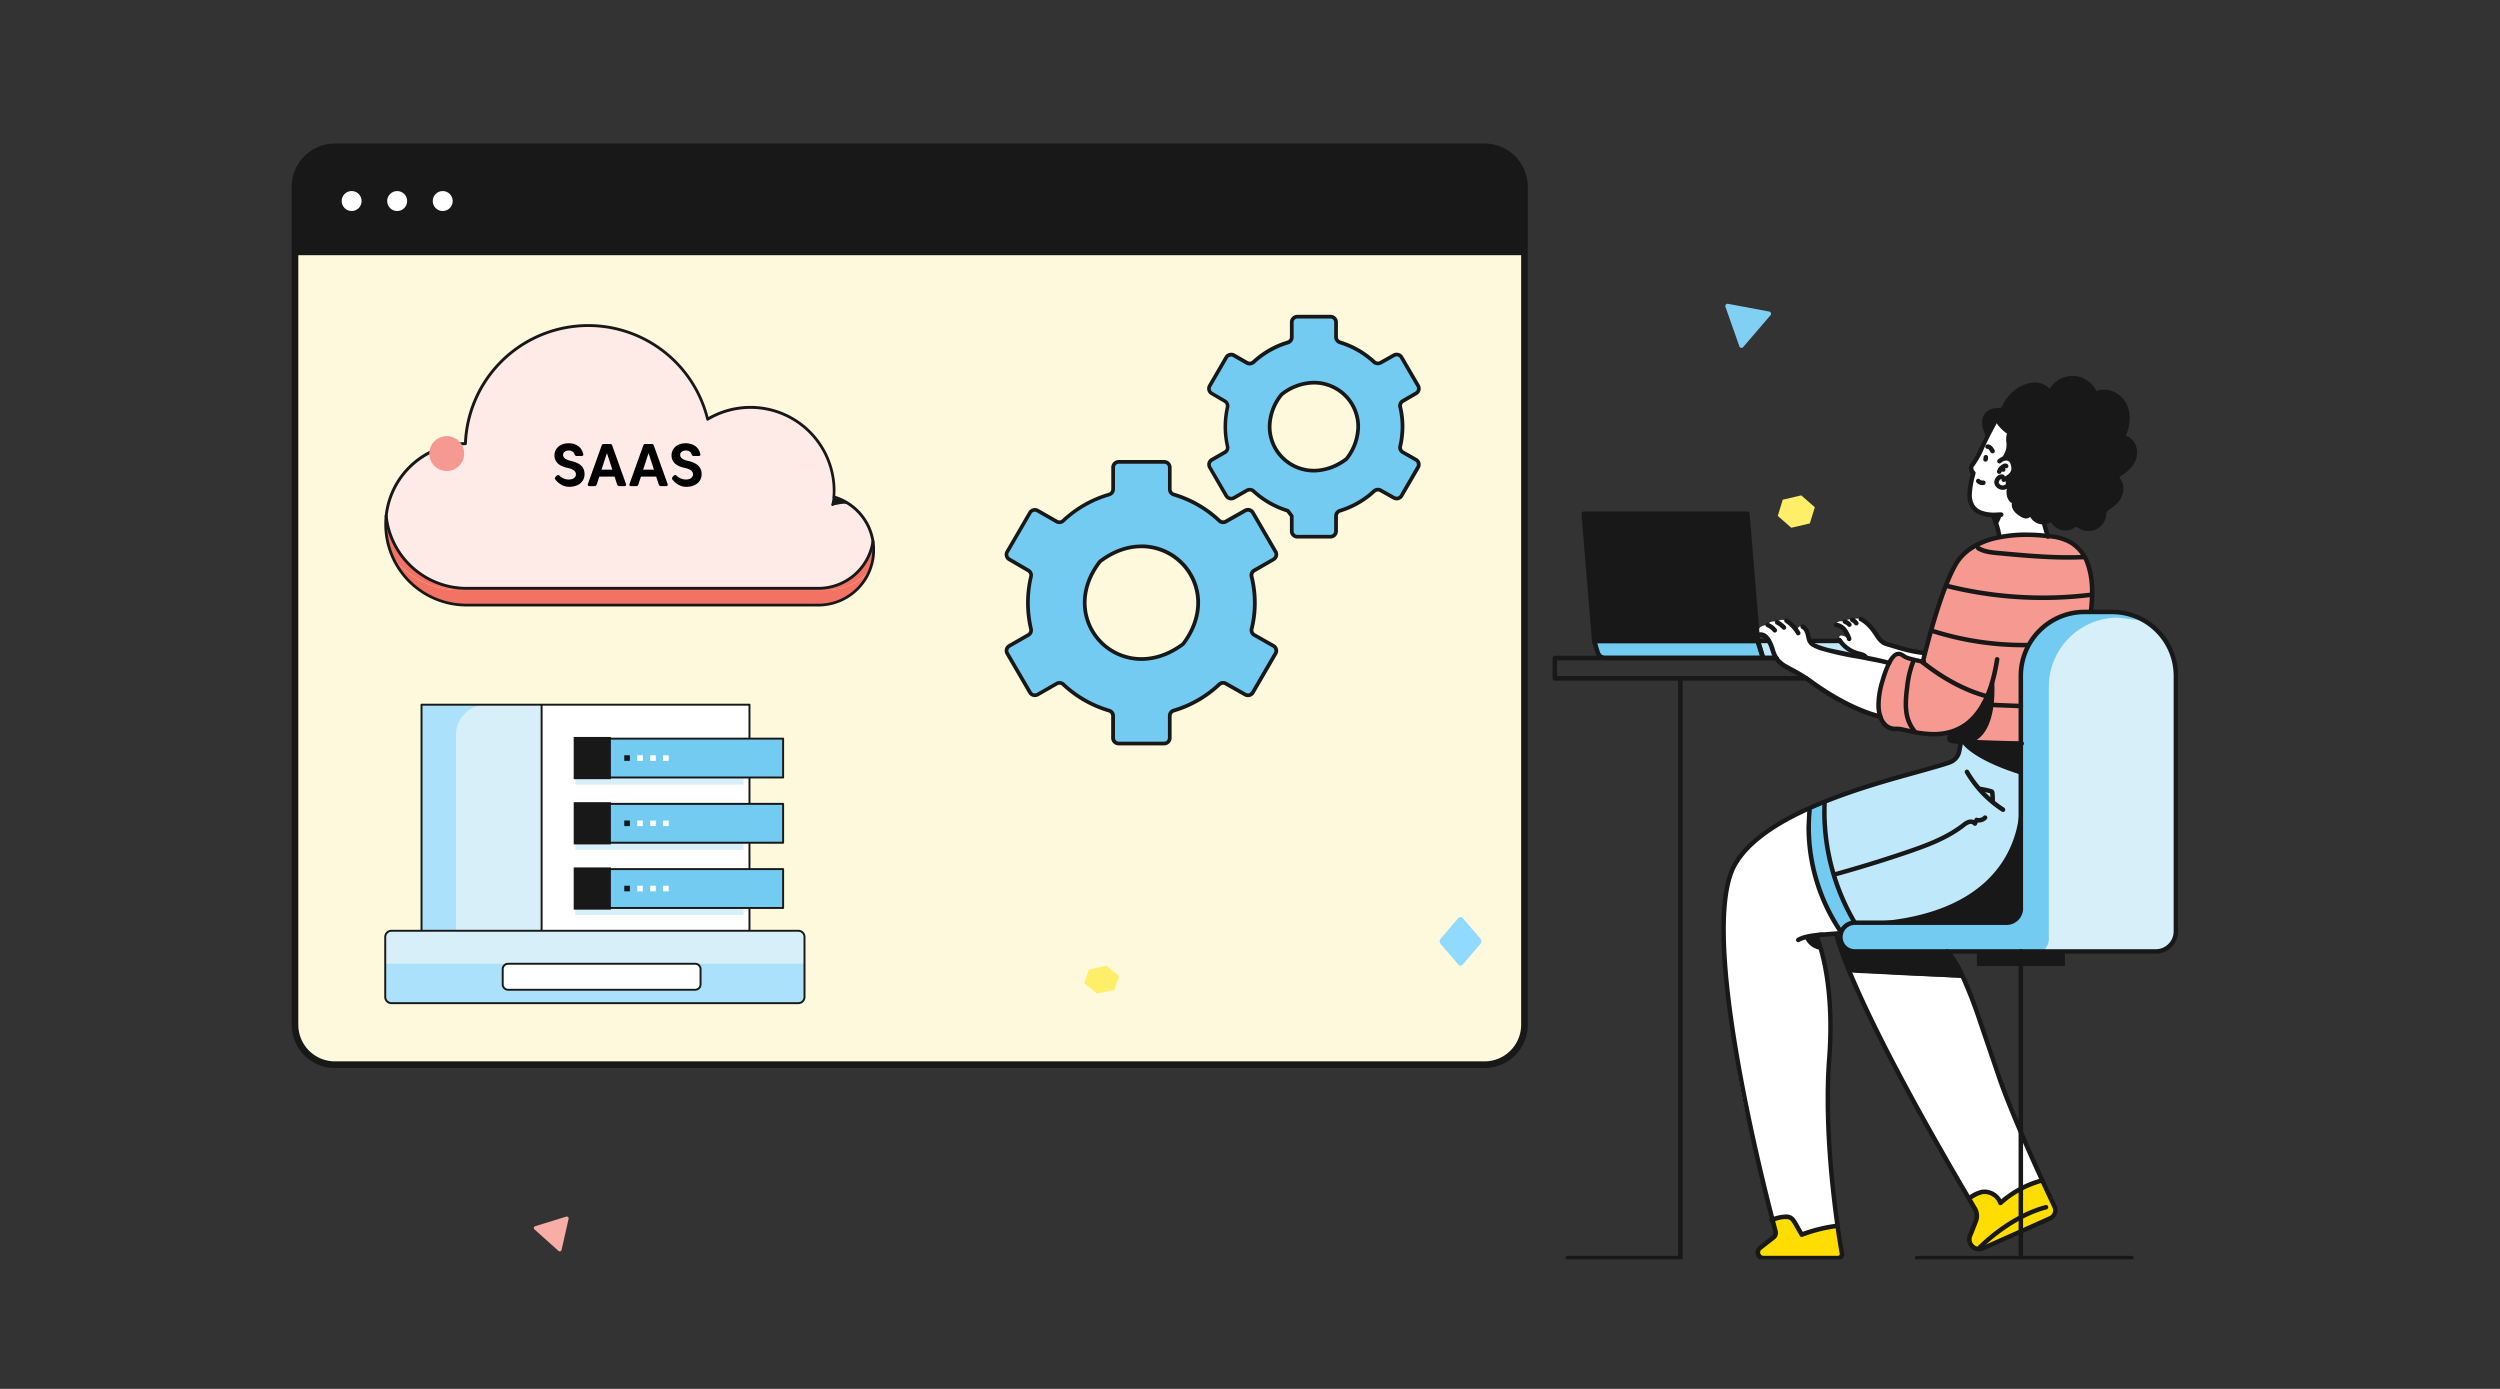 <svg xmlns="http://www.w3.org/2000/svg" xmlns:xlink="http://www.w3.org/1999/xlink" width="540" height="300" fill="none" xmlns:v="https://vecta.io/nano"><rect width="100%" height="100%" fill="#333333" stroke="none"/><style><![CDATA[.B{fill:#181818}.C{fill:#fff}.D{fill:#73cbf2}.E{fill:#d6eff9}.F{stroke:#181818}.G{stroke-miterlimit:10}.H{stroke-width:.72}]]></style><g clip-path="url(#A)"><path d="M320.655 31.72H72.331c-4.757 0-8.613 3.865-8.613 8.633v180.985c0 4.768 3.856 8.633 8.613 8.633h248.324c4.757 0 8.613-3.865 8.613-8.633V40.353c0-4.768-3.856-8.633-8.613-8.633z" fill="#fef9dc"/><path d="M72.331 31.72h248.338c2.285 0 4.475.909 6.091 2.529s2.522 3.815 2.522 6.105v14.77H63.718v-14.77c0-2.29.907-4.486 2.523-6.105s3.806-2.529 6.09-2.529z" class="B"/><g class="C"><use xlink:href="#G"/><path d="M85.788 45.583c1.189 0 2.153-.966 2.153-2.158s-.964-2.158-2.153-2.158-2.153.966-2.153 2.158.964 2.158 2.153 2.158zm9.841 0c1.189 0 2.153-.966 2.153-2.158s-.964-2.158-2.153-2.158-2.153.966-2.153 2.158.964 2.158 2.153 2.158z"/></g><path d="M72.331 230.691h248.338a9.32 9.32 0 0 0 6.598-2.74 9.36 9.36 0 0 0 2.733-6.613V40.353c0-2.48-.983-4.859-2.733-6.613A9.32 9.32 0 0 0 320.669 31H72.331a9.32 9.32 0 0 0-6.598 2.739C63.983 35.493 63 37.872 63 40.353v180.986a9.36 9.36 0 0 0 2.733 6.613 9.32 9.32 0 0 0 6.598 2.74zM64.436 40.353c0-2.099.832-4.112 2.312-5.596s3.489-2.318 5.583-2.318h248.338c2.094 0 4.102.834 5.583 2.318a7.92 7.92 0 0 1 2.313 5.596v180.986a7.92 7.92 0 0 1-2.313 5.596c-1.481 1.484-3.489 2.318-5.583 2.318H72.331c-2.094 0-4.102-.834-5.583-2.318s-2.312-3.497-2.312-5.596V40.353z" class="B"/></g><g clip-path="url(#B)"><g clip-path="url(#C)"><path d="M405.72 138.449l.974 3.679h-25.867l-1.139-3.679h26.032z" fill="#bfe8fb"/><path d="M342.069 110.975h35.357l2.263 27.474h-35.352l-2.268-27.474z" class="B"/><g class="D"><path d="M379.688 138.449l1.134 3.679h-34.125c-1.723.132-1.907-2.566-2.36-3.679h35.351zm11.345 36.024s-2.56 15.48 6.979 27.148l4.501-.137s-9.28-17.851-8.395-28.221l-3.085 1.21z"/></g><path d="M402.513 201.479s42.097 1.742 49.373-7.149 2.316-23.185 1.211-25.498-3.362-7.867-3.523-8.657h-25.988s.74 3.362-3.854 5.163c0 0-24.227 6.178-25.614 7.92 0 0-.126 19.818 8.395 28.221z" fill="#bfe8fb"/><path d="M451.287 160.18s-25.219 1.103-30.115-.43l.175-1.591s-7.11.976-11.349-.717c0 0-5.105 1.488-4.171-6.515 0 0 1.484-9.447 4.234-9.672l1.611.874 3.645.81s4.312-24.132 12.809-25.777c0 0 6.215-2.708 13.203-1.356s7.568.644 10.313 8.701c0 0 .657 7.359-1.431 17.119s.443 17.329 1.076 18.554z" fill="#f69991"/><path d="M436.498 196.194V145.93c.013-3.653 1.47-7.152 4.052-9.729s6.077-4.022 9.72-4.018h5.967a13.74 13.74 0 0 1 9.728 4.041c2.58 2.587 4.03 6.096 4.03 9.755v55.183a4.36 4.36 0 0 1-.33 1.664 4.34 4.34 0 0 1-.94 1.41 4.33 4.33 0 0 1-1.407.943c-.526.219-1.09.331-1.659.331h-65.034a3.09 3.09 0 0 1-2.188-.909 3.08 3.08 0 0 1-.671-1.007c-.156-.377-.236-.78-.236-1.188 0-.823.326-1.612.907-2.194a3.09 3.09 0 0 1 2.188-.909h32.792a3.1 3.1 0 0 0 2.18-.918c.577-.582.901-1.37.901-2.191z" class="D"/><path d="M457.501 133.408a14.96 14.96 0 0 0-10.573 4.376c-2.804 2.802-4.38 6.602-4.382 10.566v54.438a3.35 3.35 0 0 1-.424 1.628 3.36 3.36 0 0 1-1.162 1.216h24.488c.619 0 1.232-.122 1.803-.359s1.091-.583 1.529-1.02.785-.957 1.021-1.528.359-1.184.359-1.802v-56.535c.004-2.452-2.007-5.157-3.163-7.32-1.947-1.952-2.19-2.44-3.65-2.928l-5.846-.732z" class="E"/><g fill="#fd0"><path d="M382.852 263.455l.657 3.221-3.465 3.001c-.182.158-.311.367-.37.6a1.18 1.18 0 0 0 .037.705c.083.225.234.42.431.557a1.17 1.17 0 0 0 .671.212h16.459a.81.81 0 0 0 .348-.078c.109-.051.205-.127.282-.22s.131-.203.16-.32.032-.239.008-.358l-1.168-6.027s-6.049 1.118-7.787 1.952c0 0-1.129-3.796-3.061-3.86l-3.202.615zm42.452-4.499s2.053 2.381 1.654 3.865c-.486 1.791-3.893 6.778.886 6.993l14.916-6.832a1.94 1.94 0 0 0 .645-.452 1.96 1.96 0 0 0 .415-.67c.091-.25.13-.515.115-.78a1.97 1.97 0 0 0-.201-.763l-2.614-5.368s-6.813 1.845-8.988 5.1c0 0-1.553-4.343-5.475-2.05l-1.353.957z"/></g><g class="C"><path d="M431.835 116.079s6.906-.976 10.522-.249l-.837-2.806-6.278-20.369-4.044-1.732-5.028 9.306s-.647 1.264.064 1.952c0 0-3.864 9.165 4.161 9.023l1.44 4.875zm-25.686 38.752s-9.821-3.313-17.272-9.106c0 0-5.085-1.727-5.976-5.339 0 0-.691-3.547-2.828-3.318 0 0-1.065-1.981 1.767-2.054 0 0 .112-1.069 2.073-.718 0 0 .599-.771 1.996-.21 0 0 1.854 1.284 2.311 2.196 0 0 .098-1.464 1.173-.863 0 0 .652.112 1.63 3.377 0 0 3.743 2.371 11.622 3.225l5.426 1.186s-3.114 6.203-1.922 11.624z"/><path d="M396.63 135.009s-.112-1.172 1.903-.713c0 0 .131-.707 1.669-.415 0 0 .696-.571 1.918-.073 0 0 1.8 1.064 4.438 4.797 0 0 5.178 2.094 9.188 2.44l-.428 1.899-3.3-.811s-1.562-1.366-2.579-.683l-1.367 1.762-5.154-1.401s-4.867-1.229-5.636-3.616c0 0-.56-1.927 2.19-.19a4.23 4.23 0 0 0-1.029-1.872c-.498-.524-1.122-.912-1.813-1.124zm-5.772 39.879s-19.238 5.275-18.561 21.472c0 0 .55 31.661 6.594 50.62l3.757 16.563s3.893-3.484 6.526 3.138l7.349-1.859-1.844-28.207s1.781-25.273-1.207-31.12l-1.047-3.518 5.217-.415s-6.609-6.49-6.784-26.674zm8.653 35.073l24.601 1.303 8.19 22.809 8.809 20.901s-7.889 2.815-9.003 4.88c0 0-.974-2.997-4.521-2.235l-2.083 1.132s-19.092-31.301-25.993-48.79z"/></g><g class="B"><path d="M383.665 141.641H335.84c-.129 0-.253.051-.344.143s-.142.215-.142.345v4.392c0 .128.051.25.141.341a.48.48 0 0 0 .158.108.5.5 0 0 0 .187.039h54.322a.49.49 0 0 0 .487-.488.49.49 0 0 0-.143-.345c-.091-.092-.215-.143-.344-.143h-53.835v-3.416h47.338a.49.49 0 0 0 .487-.488.49.49 0 0 0-.143-.345c-.091-.092-.215-.143-.344-.143z"/><path d="M383.665 141.641h-2.482l-.837-2.704h1.728c.129 0 .252-.051.344-.143s.142-.215.142-.345a.49.49 0 0 0-.486-.488h-2.385a.48.48 0 0 0-.227.045c-.072.033-.134.083-.181.145a.49.49 0 0 0-.079.444l1.139 3.68c.031.099.093.185.176.246a.49.49 0 0 0 .286.096h2.843a.49.49 0 0 0 .486-.488c0-.13-.051-.254-.142-.345a.49.49 0 0 0-.344-.143h.019zm7.251-2.704h6.541c.129 0 .253-.051.344-.143a.49.49 0 0 0 .143-.345c0-.129-.051-.253-.143-.345s-.215-.143-.344-.143h-6.541c-.129 0-.253.051-.344.143a.49.49 0 0 0 0 .69c.091.092.215.143.344.143z"/><path d="M342.084 110.975v.488h34.894l2.181 26.498h-34.374l-2.214-27.025-.487.039-.486.039 2.263 27.474c.009.123.065.237.155.32a.49.49 0 0 0 .331.129h35.357a.48.48 0 0 0 .355-.156.5.5 0 0 0 .102-.172.48.48 0 0 0 .024-.199l-2.263-27.474c-.009-.123-.065-.237-.155-.32a.48.48 0 0 0-.331-.129h-35.352a.48.48 0 0 0-.355.156.5.5 0 0 0-.102.172.48.48 0 0 0-.024.199l.481-.039z"/><path d="M379.689 138.449l-.487.146.944 3.046h-33.448c-.251 0-.496-.081-.698-.23a1.18 1.18 0 0 1-.427-.6l-.569-1.874h34.694v-.488l-.486.146.486-.146v-.488h-35.366a.49.49 0 0 0-.391.2c-.045.062-.074.133-.087.209a.49.49 0 0 0 .016.225l.774 2.509a2.15 2.15 0 0 0 .779 1.095 2.14 2.14 0 0 0 1.275.418h34.125c.077.003.155-.012.225-.045s.133-.082.18-.144.08-.134.094-.211.01-.155-.013-.23l-1.138-3.684c-.033-.103-.098-.192-.186-.254s-.194-.093-.301-.088l.005.488zm50.423-26.791l.711 1.976c.228.741.41 1.496.545 2.26a.51.51 0 0 0 .069.179.5.5 0 0 0 .133.138.51.51 0 0 0 .176.076.49.49 0 0 0 .368-.069.48.48 0 0 0 .136-.133c.037-.053.062-.113.075-.176a.49.49 0 0 0 .002-.191c-.14-.806-.334-1.601-.579-2.381l-.721-2.011a.49.49 0 0 0-.618-.28c-.119.043-.217.131-.272.246a.49.49 0 0 0-.025.366z"/><path d="M432.215 110.653l-1.421.068a7.99 7.99 0 0 1-2.511-.342c-.784-.214-1.455-.722-1.874-1.42-.349-.663-.517-1.407-.487-2.157a18.05 18.05 0 0 1 .638-3.904l.151-.595c.025-.085.026-.176.004-.262a.49.49 0 0 0-.131-.226 1.09 1.09 0 0 1-.345-.717c0-.125.043-.246.121-.342a11.52 11.52 0 0 0 .73-1.064 18.01 18.01 0 0 0 1.261-2.362c1.007-2.318 2.336-4.831 3.543-6.969a.49.49 0 0 0-.553-.711.48.48 0 0 0-.294.227l-3.592 7.057c-.333.783-.727 1.538-1.178 2.259l-.661.976c-.226.275-.346.621-.341.976a2.05 2.05 0 0 0 .628 1.406l.345-.342-.486-.122-.161.615c-.368 1.347-.588 2.729-.657 4.124-.009.611.077 1.22.253 1.805a3.9 3.9 0 0 0 1.747 2.23 7.4 7.4 0 0 0 3.85.859l1.508-.073a.49.49 0 0 0 .443-.532.49.49 0 0 0-.53-.444v-.019zm1.45-10.346c-.145-.126-.33-.195-.521-.195a1.15 1.15 0 0 0-.584.175 2.73 2.73 0 0 0-1.183 1.416c-.044.121-.039.256.016.373a.49.49 0 0 0 .647.238c.117-.054.208-.153.252-.275a1.76 1.76 0 0 1 .76-.907l.073-.039h.024v-.196l-.127.142c.034.034.079.053.127.054v-.196l-.127.142a.49.49 0 0 0 .345.106c.125-.011.24-.068.323-.162s.127-.214.123-.339a.49.49 0 0 0-.143-.332l-.005-.005z"/><path d="M433.042 101.146a.94.94 0 0 0-.329-.254c-.127-.059-.266-.089-.406-.087-.123-.001-.245.023-.36.068-.061.023-.117.059-.164.104a.49.49 0 0 0-.111.161.48.48 0 0 0-.039.191c0 .065.013.13.038.191a.47.47 0 0 0 .111.161.48.48 0 0 0 .356.136.48.48 0 0 0 .189-.046v-.049.059-.049.029-.029a.49.49 0 0 0 .686.068.49.49 0 0 0 .068-.688l-.039.034zm6.789 6.149l.876 4.363a32.72 32.72 0 0 0 1.193 4.338.48.48 0 0 0 .095.173c.043.05.096.092.155.121a.49.49 0 0 0 .191.049c.066.003.132-.007.194-.03a.5.5 0 0 0 .167-.105c.047-.046.085-.102.111-.163s.039-.127.038-.194a.5.5 0 0 0-.041-.192 31.26 31.26 0 0 1-1.149-4.207l-.881-4.353a.5.5 0 0 0-.586-.388.5.5 0 0 0-.387.588h.024zm-11.378-8.442v.049l-.029.117a.49.49 0 0 0 .238.649c.118.054.252.06.373.015a.49.49 0 0 0 .275-.254c.077-.165.116-.345.116-.527a.92.92 0 0 0 0-.21.49.49 0 0 0-.067-.181.5.5 0 0 0-.132-.141c-.053-.038-.112-.065-.175-.08s-.129-.017-.193-.006a.49.49 0 0 0-.18.068c-.055.034-.103.079-.14.132a.51.51 0 0 0-.08.176.5.5 0 0 0-.006.193zm.841-1.908c.064-.002.126.019.176.058.118.094.217.21.292.342l.121.215.073.117a.61.61 0 0 0 .195.176.49.49 0 0 0 .667-.181c.064-.113.081-.246.048-.372a.49.49 0 0 0-.228-.297l-.195.342.302-.259c-.033-.032-.069-.059-.107-.083l-.195.342.302-.259-.156.137.165-.122-.155.137.165-.122-.126-.215a2.38 2.38 0 0 0-.438-.561 1.33 1.33 0 0 0-.886-.356c-.129 0-.253.051-.344.143a.49.49 0 0 0-.143.345c0 .129.051.254.143.345a.49.49 0 0 0 .344.143l-.02-.015z"/><path d="M442.43 115.323c-1.552-.208-3.116-.309-4.682-.303a27.86 27.86 0 0 0-8.551 1.215 15.09 15.09 0 0 0-4.141 2.065c-1.299.933-2.377 2.141-3.159 3.538-1.869 3.357-3.616 8.618-4.92 13.059s-2.136 8.056-2.136 8.066c-.029.126-.007.259.061.369a.49.49 0 0 0 .304.217c.125.029.258.007.367-.062a.49.49 0 0 0 .217-.304l.15-.63c.341-1.42 1.256-5.065 2.478-9.067s2.764-8.364 4.331-11.17a9.94 9.94 0 0 1 2.896-3.226 15.92 15.92 0 0 1 5.986-2.498 29.61 29.61 0 0 1 6.107-.596 36.01 36.01 0 0 1 3.266.147l.939.102.243.034h.083a.49.49 0 0 0 .562-.412c.02-.129-.012-.262-.089-.367a.49.49 0 0 0-.322-.197l.01.02z"/><path d="M415.629 142.504l-.487-.092-1.781-.401-.925-.253a5.44 5.44 0 0 1-.642-.239c-.122-.059-.351-.235-.633-.405a2.07 2.07 0 0 0-1.085-.347 1.76 1.76 0 0 0-.973.327 4.88 4.88 0 0 0-1.422 1.82c-.619 1.281-1.123 2.616-1.503 3.987a18.91 18.91 0 0 0-.901 5.29c0 1.952.487 3.372 1.217 4.338.325.437.747.793 1.231 1.041a3.54 3.54 0 0 0 1.562.389 3.77 3.77 0 0 0 .487-.034h.112c.376.024.749.081 1.115.171 1.508.317 3.946.976 6.657.976 1.447.015 2.887-.206 4.263-.654 2.47-.846 4.589-2.49 6.025-4.675 1.752-2.528 3.144-6.139 3.923-11.248.009-.064.006-.13-.009-.193s-.044-.122-.082-.174a.5.5 0 0 0-.142-.129c-.056-.034-.117-.056-.181-.066s-.129-.006-.192.01-.121.043-.173.082-.096.087-.13.142a.51.51 0 0 0-.065.181c-1.017 6.681-3.085 10.604-5.484 12.859-1.088 1.03-2.387 1.811-3.806 2.289a12.5 12.5 0 0 1-3.957.6 22.61 22.61 0 0 1-4.657-.561l-1.796-.4c-.433-.104-.874-.167-1.319-.191-.084-.007-.169-.007-.253 0a2.41 2.41 0 0 1-.34 0 2.54 2.54 0 0 1-1.136-.288c-.352-.183-.656-.445-.889-.766-.579-.746-1.012-1.952-1.012-3.738.039-1.706.325-3.397.847-5.021.691-2.328 1.318-3.738 1.849-4.524.18-.293.413-.549.686-.757.132-.097.289-.151.453-.156.211.015.415.088.589.21.219.127.428.303.691.434.355.165.725.298 1.104.396 1.28.366 2.979.678 2.984.678.063.012.127.011.19-.002a.47.47 0 0 0 .175-.075.48.48 0 0 0 .133-.136c.035-.054.059-.114.071-.177a.49.49 0 0 0-.004-.191c-.014-.062-.039-.122-.076-.174a.48.48 0 0 0-.137-.132c-.054-.035-.114-.058-.177-.069l.005.048z"/><path d="M408.202 142.739a61.75 61.75 0 0 0-6.565-1.386l-6.439-1.323a21.33 21.33 0 0 1-2.482-.771 6.14 6.14 0 0 1-.803-.371 1.43 1.43 0 0 1-.369-.283 2.08 2.08 0 0 1-.341-.717l-.389-1.464c-.2-.617-.619-1.138-1.178-1.464a.48.48 0 0 0-.18-.063.51.51 0 0 0-.19.012.48.48 0 0 0-.171.084.47.47 0 0 0-.126.143c-.032.055-.053.116-.062.18s-.005.128.011.19a.5.5 0 0 0 .084.172.49.49 0 0 0 .142.126 1.58 1.58 0 0 1 .589.571 4.54 4.54 0 0 1 .404 1.254 3.79 3.79 0 0 0 .643 1.542 2.17 2.17 0 0 0 .647.527c.575.32 1.179.581 1.805.781a63.59 63.59 0 0 0 8.225 1.835l4.818.947 1.231.302.307.083.102.03c.124.036.257.021.37-.041a.49.49 0 0 0 .193-.663c-.062-.113-.166-.197-.29-.233h.014zm-1.591 11.936c-.035-.096-.096-.18-.175-.244a.73.73 0 0 0-.156-.083l-.205-.063-1.606-.488c-2.345-.762-6.896-2.557-12.925-6.92-2.59-1.874-4.439-2.66-5.699-3.416-.566-.316-1.072-.729-1.494-1.22a5.64 5.64 0 0 1-.974-2.016c-.486-1.561-1.027-2.474-1.591-3.015a2.17 2.17 0 0 0-1.499-.635c-.124-.003-.247.013-.365.049-.065.016-.125.045-.178.086s-.097.092-.13.15-.052.123-.059.189a.51.51 0 0 0 .021.198c.02.063.054.122.098.172a.49.49 0 0 0 .35.166.48.48 0 0 0 .195-.034l-.078-.244.063.249-.078-.244.064.249h.082c.316.022.609.167.818.405.394.376.895 1.132 1.333 2.586a6.55 6.55 0 0 0 1.159 2.353c.361.437.786.817 1.26 1.127 1.416.976 3.28 1.635 6.118 3.684a52.25 52.25 0 0 0 10.925 6.227 31.12 31.12 0 0 0 3.037 1.064l.798.224.18.054.093-.249-.132.23h.039l.093-.249-.132.229.219-.376-.292.322.073.054.219-.376-.292.322.317-.351-.448.151a.48.48 0 0 0 .131.2l.317-.351-.448.151a.49.49 0 0 0 .095.166c.042.048.093.088.15.116a.49.49 0 0 0 .184.05c.064.004.128-.004.189-.024s.117-.053.165-.095a.5.5 0 0 0 .116-.151.48.48 0 0 0 .05-.185c.004-.064-.004-.128-.024-.189l.029-.005zm-17.749-18.134c-.668-1.143-1.585-2.121-2.681-2.86-.053-.04-.114-.068-.178-.084a.48.48 0 0 0-.196-.007.49.49 0 0 0-.184.072c-.055.036-.103.083-.14.138s-.061.117-.074.183-.01.132.004.197a.5.5 0 0 0 .082.179.47.47 0 0 0 .145.132c.973.66 1.788 1.529 2.385 2.543a.48.48 0 0 0 .293.19c.118.025.241.006.345-.055a.49.49 0 0 0 .219-.273c.037-.115.03-.24-.02-.35v-.005zm-3.167-1.327c-.449-.48-.973-.883-1.553-1.191-.056-.036-.12-.059-.185-.069a.49.49 0 0 0-.198.011c-.065.017-.125.048-.177.089a.48.48 0 0 0-.127.153c-.032.059-.051.124-.056.19a.49.49 0 0 0 .025.197.47.47 0 0 0 .1.171.49.49 0 0 0 .161.117c.486.258.925.596 1.299 1 .044.047.097.085.155.111a.49.49 0 0 0 .185.043c.064.002.128-.008.188-.031a.49.49 0 0 0 .161-.101.47.47 0 0 0 .11-.155c.027-.058.041-.121.043-.186a.48.48 0 0 0-.131-.349zm-1.957.658c-.442-.586-1.036-1.041-1.718-1.312-.059-.024-.123-.035-.187-.034s-.128.015-.187.041a.5.5 0 0 0-.258.271.49.49 0 0 0 .009.372c.052.118.148.211.268.257.512.202.96.539 1.295.976.078.104.194.172.322.19a.49.49 0 0 0 .362-.094c.103-.079.171-.195.189-.324a.49.49 0 0 0-.095-.362v.019zm52.983 24.235c-4.204-.049-8.443-.215-13.14-.415h-.077c-.166 0-.716 0-1.212-.059a3.37 3.37 0 0 1-.638-.112.47.47 0 0 1-.126-.049v.034-.029.034-.029l-.171.21.258-.073c-.013-.055-.043-.103-.087-.137l-.171.21.258-.073c-.006-.052-.006-.105 0-.157a3.91 3.91 0 0 1 .098-.746c.024-.122.048-.23.068-.303v-.088-.029a.49.49 0 0 0-.047-.371c-.064-.112-.169-.195-.294-.229s-.258-.018-.37.046a.49.49 0 0 0-.229.295s-.058.21-.111.488c-.071.31-.111.625-.117.942-.004.145.014.29.053.43.028.099.08.189.151.263.096.102.212.182.341.234a2.52 2.52 0 0 0 .628.166c.564.082 1.133.121 1.703.117h.063v-.488.488l13.14.415c.129 0 .253-.051.344-.143a.49.49 0 0 0 .143-.345c0-.13-.051-.253-.143-.345a.49.49 0 0 0-.344-.143l.029-.009zm5.617-43.813c1.594.048 3.155.462 4.565 1.21a8.02 8.02 0 0 1 3.577 4.358c.663 1.953.978 4.008.929 6.071a35.62 35.62 0 0 1-.229 3.904.49.49 0 0 0 .105.36c.081.102.199.167.328.181a.48.48 0 0 0 .36-.105.49.49 0 0 0 .181-.329 37.15 37.15 0 0 0 .233-3.987c0-2.928-.433-5.919-1.917-8.296-.76-1.238-1.822-2.26-3.086-2.972a11.32 11.32 0 0 0-4.988-1.337.49.49 0 0 0-.513.461c-.008.13.037.257.123.353a.49.49 0 0 0 .336.162l-.004-.034zm-42.457 18.036c.273.129.51.325.686.571a.48.48 0 0 0 .318.198c.063.01.128.008.19-.006s.121-.042.173-.079.097-.085.131-.14a.48.48 0 0 0 .066-.179.49.49 0 0 0-.006-.191.48.48 0 0 0-.079-.174c-.274-.379-.639-.682-1.061-.883-.116-.056-.25-.062-.372-.019a.49.49 0 0 0-.277.251c-.056.117-.063.251-.019.374s.133.222.25.277z"/><path d="M398.367 134.755c.283.1.537.267.74.488.085.097.205.156.334.164s.255-.035.352-.12a.49.49 0 0 0 .044-.688c-.31-.349-.701-.615-1.139-.776-.06-.024-.125-.036-.19-.034s-.129.016-.188.043-.113.066-.157.113a.49.49 0 0 0-.101.166.48.48 0 0 0-.028.192c.003.065.02.129.048.187a.49.49 0 0 0 .118.154.48.48 0 0 0 .167.096v.015zm3.349-.62c1.431.796 2.37 1.952 3.304 3.416a6.94 6.94 0 0 0 .881 1.137c.36.374.801.658 1.29.83l3.153.947a30.62 30.62 0 0 0 5.354 1.078.49.49 0 0 0 .53-.444.49.49 0 0 0-.443-.532c-1.759-.198-3.497-.554-5.192-1.064l-3.086-.927c-.347-.124-.66-.328-.915-.595a6.07 6.07 0 0 1-.759-.976c-.973-1.464-2.01-2.806-3.65-3.714-.113-.061-.245-.076-.367-.04s-.227.118-.29.23c-.031.056-.051.118-.058.182a.49.49 0 0 0 .016.19c.017.061.047.119.087.169a.49.49 0 0 0 .145.123v-.01zm-5.125 1.362a1.69 1.69 0 0 1 .794.258c.261.162.491.368.681.61a6.71 6.71 0 0 1 .9 1.811c.045.122.137.22.255.274s.252.059.373.014a.49.49 0 0 0 .287-.63 7.49 7.49 0 0 0-1.051-2.069 3.49 3.49 0 0 0-.944-.844 2.59 2.59 0 0 0-1.246-.395.5.5 0 0 0-.188.028c-.06.022-.115.056-.163.099a.49.49 0 0 0-.112.154c-.027.058-.043.121-.046.185a.48.48 0 0 0 .029.188c.022.06.055.116.098.163a.49.49 0 0 0 .338.159l-.005-.005zm.287 2.967c1.031 1.571 2.604 2.704 4.418 3.181a5.58 5.58 0 0 1 .906.259 1.2 1.2 0 0 1 .301.186c.072.062.13.138.171.224.053.112.147.199.263.244a.49.49 0 0 0 .637-.61c-.096-.226-.24-.428-.423-.59-.169-.144-.357-.263-.56-.352-.342-.129-.693-.232-1.051-.307a6.62 6.62 0 0 1-3.85-2.767.48.48 0 0 0-.304-.184c-.121-.021-.245.005-.348.072s-.176.171-.206.29-.014.246.046.354zm26.231 21.623l-.399 2.079c-.087.466-.294.901-.601 1.262a2.72 2.72 0 0 1-1.146.797c-1.869.674-5.246 1.562-9.349 2.709-6.156 1.722-13.967 4.035-20.985 7.188-3.386 1.47-6.616 3.278-9.641 5.397-2.818 2.03-5.134 4.309-6.633 6.896-1.849 3.206-2.541 8.296-2.545 14.396 0 11.263 2.433 26.078 5.022 38.844a461.09 461.09 0 0 0 6.22 26.474.68.68 0 0 1 0 .191.74.74 0 0 1-.283.58l-2.92 2.279a1.7 1.7 0 0 0-.487.594 1.72 1.72 0 0 0-.175.748c.002.438.167.86.463 1.181.159.173.352.311.568.404a1.69 1.69 0 0 0 .683.138h16.098a1.33 1.33 0 0 0 .513-.1c.163-.067.31-.165.435-.29s.224-.271.292-.434a1.35 1.35 0 0 0 .104-.513 1.33 1.33 0 0 0-.025-.244c-.769-4.241-3.037-18.891-3.037-33.345 0-2.928.093-5.827.307-8.638a89.8 89.8 0 0 0 .268-6.9c0-13.215-3.125-19.901-3.149-19.959l-.443.21.054.488c1.781-.186 3.552-.327 5.324-.444a.49.49 0 0 0 .455-.52c-.009-.13-.068-.25-.165-.336a.48.48 0 0 0-.353-.12 138.91 138.91 0 0 0-5.354.444.49.49 0 0 0-.218.078.48.48 0 0 0-.156.615c.155.346 3.051 6.88 3.051 19.52a90.55 90.55 0 0 1-.263 6.832c-.219 2.84-.311 5.773-.311 8.71 0 14.557 2.277 29.232 3.051 33.521v.068c-.003.097-.043.189-.112.256a.37.37 0 0 1-.258.106h-16.084c-.1.004-.2-.014-.293-.053a.69.69 0 0 1-.242-.172c-.129-.144-.201-.329-.205-.522a.71.71 0 0 1 .075-.32c.05-.1.123-.185.212-.251l2.92-2.279a1.72 1.72 0 0 0 .484-.6c.114-.234.173-.491.173-.752a1.75 1.75 0 0 0-.058-.444c-.798-2.986-3.601-13.664-6.205-26.415s-5.003-27.519-5.003-38.65c0-6.041.72-11.004 2.433-13.903 1.869-3.231 5.188-6.061 9.247-8.506 6.103-3.665 13.87-6.466 20.824-8.598 3.48-1.069 6.755-1.952 9.52-2.733s5.022-1.396 6.492-1.923c.602-.22 1.138-.592 1.554-1.081a3.73 3.73 0 0 0 .821-1.71l.394-2.079c.012-.064.011-.13-.002-.194s-.039-.125-.075-.178-.084-.101-.138-.136a.49.49 0 0 0-.179-.073c-.064-.012-.13-.012-.194.002a.51.51 0 0 0-.313.214.48.48 0 0 0-.072.179l.014.015z"/><path d="M393.627 201.406a20.49 20.49 0 0 0-2.039.19c-.599.08-1.192.198-1.776.352-.574.145-1.126.368-1.64.663-.055.034-.103.078-.14.13a.5.5 0 0 0-.08.174.47.47 0 0 0-.007.191c.01.063.033.124.066.179a.49.49 0 0 0 .301.218c.124.03.256.01.366-.057a5.48 5.48 0 0 1 1.387-.556c.799-.202 1.613-.343 2.433-.42l.852-.073h.243.078a.49.49 0 0 0 .344-.143c.092-.092.143-.216.143-.345s-.051-.254-.143-.345a.49.49 0 0 0-.344-.143l-.044-.015zm39.298-26.928c-3.124-2.02-5.733-4.743-7.621-7.954a.5.5 0 0 0-.119-.164c-.051-.045-.111-.079-.176-.1a.47.47 0 0 0-.201-.02.47.47 0 0 0-.192.063c-.059.034-.11.08-.15.136s-.067.118-.082.185a.48.48 0 0 0 .001.203.49.49 0 0 0 .082.185 24.86 24.86 0 0 0 7.913 8.296.49.49 0 0 0 .674-.144c.071-.109.095-.241.068-.368a.49.49 0 0 0-.211-.308l.014-.01z"/><path d="M430.911 173.175v-.488a13.51 13.51 0 0 0-.083-1.464 1.36 1.36 0 0 0-.039-.219c-.034-.12-.096-.231-.18-.323a.88.88 0 0 0-.414-.224c-.828-.25-1.677-.43-2.535-.537a.49.49 0 0 0-.191.014c-.062.017-.12.046-.171.086a.48.48 0 0 0-.125.145.49.49 0 0 0-.061.182.5.5 0 0 0 .014.192c.017.062.046.12.086.171s.088.094.144.126a.49.49 0 0 0 .182.06 14.64 14.64 0 0 1 2.39.488h.038l.108-.2-.166.156.058.044.108-.2-.166.156.151-.141-.204.058.053.083.151-.141-.204.058v.054c.052.452.078.907.077 1.362v.439a.49.49 0 0 0 .487.488.49.49 0 0 0 .487-.488l.005.063zm5.1 32.335v66.241c0 .13.051.254.142.345a.49.49 0 0 0 .344.143h23.92c.129 0 .253-.051.344-.143a.49.49 0 0 0-.344-.833h-23.433V205.51a.49.49 0 0 0-.487-.488.49.49 0 0 0-.486.488z"/><path d="M436.497 271.263h-22.386a.49.49 0 0 0-.344.143c-.092.092-.143.216-.143.345s.051.254.143.345a.49.49 0 0 0 .344.143h22.386c.129 0 .253-.051.344-.143a.49.49 0 0 0 .143-.345c0-.13-.051-.253-.143-.345a.49.49 0 0 0-.344-.143zm-40.257-69.296c.025.127 1.947 12.151 29.891 59.317.241.409.369.876.37 1.351a2.59 2.59 0 0 1-.19.976l-1.241 3.114c-.162.395-.224.823-.181 1.248a2.59 2.59 0 0 0 .428 1.186c.238.354.56.643.936.843s.796.302 1.222.3c.367-.002.73-.08 1.065-.229l14.479-6.471c.419-.188.775-.494 1.026-.88s.384-.836.385-1.297a2.36 2.36 0 0 0-.229-1.015c-2.195-4.646-8.224-17.626-11.631-27.025-1.947-5.368-3.801-11.351-5.684-16.514a74.81 74.81 0 0 0-2.872-6.969 18.25 18.25 0 0 0-3.056-4.733c-.045-.046-.099-.082-.158-.107s-.122-.038-.186-.038-.127.012-.186.037a.51.51 0 0 0-.159.105.5.5 0 0 0-.143.345c-.001.064.012.127.036.187s.06.113.105.159a17.38 17.38 0 0 1 2.876 4.475 101.84 101.84 0 0 1 4.234 10.858l4.278 12.526c3.407 9.468 9.466 22.448 11.68 27.109a1.42 1.42 0 0 1 .135.54c.008.187-.021.374-.086.549s-.164.337-.292.473a1.41 1.41 0 0 1-.453.322l-14.483 6.47a1.62 1.62 0 0 1-.783.134c-.268-.021-.526-.107-.753-.252s-.414-.343-.546-.578a1.64 1.64 0 0 1-.21-.768 1.71 1.71 0 0 1 .126-.619l1.241-3.114c.206-.514.29-1.069.247-1.622s-.212-1.088-.495-1.564c-13.953-23.556-21.413-38.328-25.36-47.2-1.976-4.436-3.081-7.393-3.694-9.233-.302-.922-.487-1.566-.589-1.952l-.102-.444c-.02-.092 0-.078 0-.097-.021-.13-.092-.246-.198-.323a.49.49 0 0 0-.775.479l-.025-.059z"/><path d="M441.811 260.288c-5.27 1.381-10.706 5.051-14.561 8.843a.5.5 0 0 0-.106.158.49.49 0 0 0-.038.188c0 .065.013.128.038.188s.061.113.106.159a.49.49 0 0 0 .687 0c3.732-3.695 9.1-7.291 14.113-8.594.125-.032.232-.113.298-.225s.085-.245.052-.37a.49.49 0 0 0-.593-.352l.004.005zm-79.335-113.753v124.728h-23.871a.49.49 0 0 0-.344.143c-.092.092-.143.216-.143.345s.051.254.143.345a.49.49 0 0 0 .344.143h24.357c.13 0 .253-.051.345-.143s.142-.215.142-.345V146.535a.49.49 0 0 0-.487-.488.49.49 0 0 0-.486.488zm74.021 49.659h.487V145.93c.014-3.523 1.42-6.897 3.911-9.382a13.26 13.26 0 0 1 9.375-3.877h5.966c3.52.001 6.895 1.404 9.383 3.899s3.887 5.88 3.889 9.409v55.183c0 .507-.099 1.009-.292 1.478a3.86 3.86 0 0 1-.834 1.253 3.87 3.87 0 0 1-1.25.837 3.84 3.84 0 0 1-1.474.292h-65.033a2.61 2.61 0 0 1-1.845-.766 2.62 2.62 0 0 1 0-3.699c.49-.491 1.153-.766 1.845-.766h32.791c.951-.002 1.862-.381 2.533-1.055s1.049-1.589 1.049-2.542h-.973c-.001.694-.276 1.359-.765 1.85a2.62 2.62 0 0 1-1.844.771h-32.791c-.95 0-1.861.378-2.533 1.052s-1.049 1.587-1.049 2.539.377 1.867 1.049 2.54a3.58 3.58 0 0 0 2.533 1.052h65.033c.633 0 1.261-.125 1.846-.368a4.81 4.81 0 0 0 1.564-1.048c.448-.449.803-.983 1.046-1.569s.367-1.216.367-1.851v-55.207a14.31 14.31 0 0 0-4.182-10.083c-2.671-2.674-6.289-4.176-10.063-4.177h-5.966c-3.776-.002-7.399 1.498-10.072 4.171a14.31 14.31 0 0 0-4.188 10.089v50.264l.487-.025z"/><path d="M390.371 174.839l-.184 3.826c.011 8.019 2.381 15.856 6.813 22.531a.49.49 0 0 0 .31.209c.127.026.259 0 .366-.072s.183-.184.209-.311-.001-.26-.072-.368a39.82 39.82 0 0 1-6.643-21.989 37.47 37.47 0 0 1 .185-3.733c.012-.129-.028-.258-.11-.359a.49.49 0 0 0-.331-.175c-.129-.013-.258.027-.358.11a.49.49 0 0 0-.175.331h-.01zm3.261-1.6l-.049 2.083c.009 8.458 2.265 16.761 6.536 24.054a.48.48 0 0 0 .293.19.49.49 0 0 0 .564-.328c.037-.115.03-.24-.02-.35-4.181-7.143-6.39-15.273-6.4-23.556 0-.678 0-1.361.049-2.04 0-.129-.051-.253-.143-.345a.49.49 0 0 0-.344-.143.48.48 0 0 0-.335.135c-.091.086-.145.204-.151.329v-.029z"/><path d="M396.498 189.318c5.217-1.444 10.387-3.037 15.51-4.777 4.278-1.464 8.643-3.055 12.298-5.856.319-.287.687-.515 1.085-.674.094-.025.191-.038.287-.039a.8.8 0 0 1 .317.059.46.46 0 0 1 .19.146c.05.07.118.126.197.161a.49.49 0 0 0 .251.039c.085-.01.167-.042.236-.093s.124-.12.158-.2l.345-.8-.448-.195-.136.488c.209.062.425.093.642.093.319-.001.633-.065.926-.19a2.38 2.38 0 0 0 .778-.537.49.49 0 0 0-.022-.691c-.094-.089-.22-.136-.349-.132a.49.49 0 0 0-.34.154 1.39 1.39 0 0 1-.973.42 1.32 1.32 0 0 1-.365-.054.48.48 0 0 0-.344.026c-.107.05-.193.138-.24.247l-.35.805.447.191.394-.283c-.151-.215-.358-.384-.598-.488a1.73 1.73 0 0 0-.696-.137c-.19.001-.378.029-.56.083-.515.185-.991.467-1.401.83-3.499 2.689-7.758 4.27-12.021 5.719-5.103 1.734-10.256 3.322-15.457 4.763-.066.012-.129.038-.185.076s-.104.087-.14.144a.48.48 0 0 0-.069.189c-.01.067-.006.136.012.201a.49.49 0 0 0 .092.179.5.5 0 0 0 .156.126c.061.031.127.049.194.052s.135-.006.198-.03l-.019-.015zm-13.656 74.674a8.27 8.27 0 0 1 2.59-.664h.365a1.56 1.56 0 0 1 .657.117c.19.099.357.239.486.41.161.215.306.442.433.679l1.387 2.405c.058.101.149.178.258.217a.48.48 0 0 0 .336-.002c2.334-.891 4.762-1.51 7.237-1.844a.49.49 0 0 0 .181-.063c.056-.032.105-.076.144-.127s.067-.11.084-.173a.51.51 0 0 0 .012-.191.51.51 0 0 0-.062-.182.5.5 0 0 0-.127-.144c-.051-.039-.11-.068-.172-.085a.48.48 0 0 0-.192-.011 33.84 33.84 0 0 0-7.45 1.883l.17.459.423-.244-1.382-2.411c-.154-.279-.328-.546-.521-.8a2.34 2.34 0 0 0-.827-.678 2.45 2.45 0 0 0-1.071-.215 4.17 4.17 0 0 0-.447.024 9.03 9.03 0 0 0-2.92.742c-.117.052-.209.149-.255.269a.49.49 0 0 0 .006.37c.052.118.148.211.267.259a.48.48 0 0 0 .371-.005l.019.005zm42.949-4.851c.706-.547 1.513-.948 2.375-1.181.16-.031.323-.048.486-.049.652.008 1.286.212 1.821.586a3.06 3.06 0 0 1 1.163 1.498.47.47 0 0 0 .128.2c.059.055.13.095.207.116a.48.48 0 0 0 .448-.106 21.63 21.63 0 0 1 8.809-4.763c.124-.033.231-.114.295-.226a.49.49 0 0 0 .05-.369c-.016-.063-.044-.121-.083-.172s-.088-.094-.144-.126a.47.47 0 0 0-.181-.062.49.49 0 0 0-.19.013 22.59 22.59 0 0 0-9.203 4.973l.326.366.458-.156a3.98 3.98 0 0 0-1.529-1.986 4.21 4.21 0 0 0-2.375-.762 3.77 3.77 0 0 0-.695.064 7.58 7.58 0 0 0-2.731 1.332c-.057.034-.106.079-.145.133s-.067.114-.082.179-.016.132-.004.197a.5.5 0 0 0 .074.182.49.49 0 0 0 .323.21c.066.011.133.009.197-.007a.48.48 0 0 0 .178-.084h.024zm6.429-159.166a1.99 1.99 0 0 1 .973-.488.76.76 0 0 1 .151 0 .92.92 0 0 1 .375.064c.119.047.226.118.316.21a1.55 1.55 0 0 1 .258.523c.104.288.161.591.171.898a1.43 1.43 0 0 1-.049.385c-.114.359-.339.672-.642.893a6.48 6.48 0 0 1-1.168.717.48.48 0 0 0-.155.117c-.044.049-.077.106-.098.167s-.029.128-.024.193.022.128.052.187.07.109.12.151.108.074.17.093.128.025.193.019a.46.46 0 0 0 .184-.058 7.64 7.64 0 0 0 1.344-.829 2.77 2.77 0 0 0 .973-1.391 2.5 2.5 0 0 0 .083-.644 3.84 3.84 0 0 0-.219-1.206 2.45 2.45 0 0 0-.453-.854 1.86 1.86 0 0 0-.644-.46c-.246-.105-.51-.157-.777-.15-.096-.007-.192-.007-.287 0a2.92 2.92 0 0 0-1.489.727.47.47 0 0 0-.123.15c-.03.058-.049.121-.055.186s.002.131.022.193.053.12.095.169a.49.49 0 0 0 .154.119c.058.029.122.045.187.049s.13-.006.192-.028a.48.48 0 0 0 .165-.101h.005z"/><path d="M432.692 102.503a1.24 1.24 0 0 0-.326-.044 1.46 1.46 0 0 0-.852.298 1.85 1.85 0 0 0-.555.659 1.72 1.72 0 0 0-.194.761c0 .11.015.22.043.327.056.213.158.411.297.581a1.95 1.95 0 0 0 .639.512c.246.124.517.194.792.205h.068c.263-.002.523-.056.764-.16s.46-.255.643-.445c.049-.045.089-.1.117-.161a.48.48 0 0 0 .044-.194.49.49 0 0 0-.038-.196c-.025-.062-.064-.118-.112-.164a.49.49 0 0 0-.169-.106.48.48 0 0 0-.388.023.49.49 0 0 0-.155.124c-.09.1-.198.18-.32.237s-.252.09-.386.095h-.039a.96.96 0 0 1-.393-.104c-.123-.062-.231-.15-.317-.257-.054-.058-.092-.128-.112-.205v-.088c.007-.114.039-.226.092-.327a.98.98 0 0 1 .258-.307c.08-.062.177-.1.278-.107h.068a.49.49 0 0 0 .37-.047c.112-.064.194-.17.228-.295a.49.49 0 0 0-.046-.371c-.064-.113-.17-.195-.294-.229l-.005-.015zm-5.723 16.275c1.387.873 3.007 1.025 4.487 1.166 5.085.488 10.22.947 15.335.947 1.035 0 2.071-.021 3.109-.064a.49.49 0 0 0 .487-.488.49.49 0 0 0-.487-.488c-1.022.046-2.045.067-3.07.064-5.072 0-10.157-.488-15.243-.947-1.46-.132-2.92-.297-4.059-1.015a.49.49 0 0 0-.735.519c.028.127.106.237.215.306h-.039zm-6.532 8.262a85.54 85.54 0 0 0 20.81 2.567c3.376 0 6.75-.201 10.103-.601.129-.015.247-.081.327-.184a.49.49 0 0 0 .101-.362c-.015-.13-.081-.248-.184-.328a.49.49 0 0 0-.361-.102c-3.314.395-6.649.592-9.986.591-6.935.002-13.844-.851-20.572-2.538a.49.49 0 0 0-.591.354c-.031.126-.012.259.054.37a.49.49 0 0 0 .299.223v.01zm-3.051 9.745a65.8 65.8 0 0 0 19.744 3.04h.632c.129 0 .253-.051.344-.143a.49.49 0 0 0 .143-.345c0-.13-.051-.253-.143-.345a.49.49 0 0 0-.344-.143h-.632c-6.603-.001-13.168-1.011-19.467-2.996-.123-.038-.255-.027-.369.033s-.2.161-.239.284a.49.49 0 0 0-.022.19c.005.064.023.126.052.183s.07.108.119.15a.49.49 0 0 0 .167.092h.015zm-2.374 6.666c4.107 3.275 8.983 6.081 14.084 7.437.062.017.126.021.19.013s.125-.03.181-.062a.49.49 0 0 0 .143-.126.48.48 0 0 0 .084-.171.49.49 0 0 0 .013-.191c-.009-.064-.029-.125-.061-.181a.5.5 0 0 0-.297-.229c-4.935-1.307-9.709-4.045-13.729-7.251-.05-.04-.108-.07-.169-.088a.47.47 0 0 0-.19-.016c-.064.007-.126.027-.182.058a.48.48 0 0 0-.145.124.49.49 0 0 0-.102.358c.015.128.079.245.18.325zm-2.103-1.02c-.773 1.944-1.265 3.988-1.46 6.071a27.38 27.38 0 0 0-.273 3.479c-.003.489.021.978.073 1.464.134 1.713.768 3.348 1.825 4.7a.49.49 0 0 0 .146.134.51.51 0 0 0 .188.065.51.51 0 0 0 .198-.016c.064-.019.124-.051.175-.094a.49.49 0 0 0 .123-.156.5.5 0 0 0 .051-.193.51.51 0 0 0-.136-.365 7.82 7.82 0 0 1-1.602-4.177c-.047-.446-.069-.894-.068-1.342a26.4 26.4 0 0 1 .268-3.358c.177-1.988.639-3.941 1.372-5.797.053-.118.056-.253.009-.374s-.139-.218-.257-.27a.48.48 0 0 0-.372-.009c-.121.047-.218.139-.27.258l.01-.02zm15.446 10.053c1.288.206 2.589.322 3.893.347l4.239.165c.129.009.257-.034.354-.12s.156-.206.165-.336a.49.49 0 0 0-.121-.354c-.085-.098-.205-.157-.334-.166l-4.264-.17c-1.253-.024-2.504-.135-3.742-.332-.129-.024-.262.004-.371.079s-.182.189-.206.319.005.263.079.371.189.183.318.207l-.01-.01zm-.053-48.698h-.112c-.101 0-.201-.021-.293-.06a.78.78 0 0 1-.248-.169c-.091-.091-.214-.142-.343-.142s-.252.051-.343.142c-.045.045-.082.099-.106.159a.48.48 0 0 0 0 .375c.024.06.061.114.106.159.162.168.355.302.569.393a1.71 1.71 0 0 0 .677.139 1.72 1.72 0 0 0 .268-.024c.064-.011.125-.033.18-.067s.103-.079.141-.132a.49.49 0 0 0 .08-.175.5.5 0 0 0 .008-.193c-.011-.064-.033-.125-.067-.18s-.079-.104-.131-.142a.49.49 0 0 0-.175-.08.48.48 0 0 0-.192-.007l-.019.004zm8.195 70.219v22.189a3.11 3.11 0 0 1-.906 2.196 3.1 3.1 0 0 1-2.189.913h-32.777c38.359-.625 35.59-26.718 35.59-26.718l.282 1.42z"/><path d="M430.657 146.032s1.382 11.434-4.336 14.152l-5.164-.429s-.856-1.649.974-2.064 8.103-5.861 8.526-11.659zm-7.071 14.148s1.567 3.611 13.14 7.222l-.487-5.158s1.329-1.952-1.679-1.635-10.974-.429-10.974-.429zm3.421 48.497h19.014v-3.167h-19.014v3.167zm-37.205-6.222a4.24 4.24 0 0 0 1.398 1.877 4.22 4.22 0 0 0 2.179.846s-.487-3.392-2.035-3.06l-1.542.337zm34.315 8.808c-.054-.117-9.403-.395-16.659-.81s-7.787-.117-8.186-1.083-1.888-5.085-1.888-5.085-.944-2.586-.204-2.674.292.195.35.795.341 2.875 2.701 3.08 15.218 0 15.218 0h3.567a2.91 2.91 0 0 1 1.766.317 2.93 2.93 0 0 1 1.247 1.293m9.874-107.502c.847-.395 1.757-2.323 1.727-3.255s-.223-1.913.127-2.782a8.36 8.36 0 0 1-2.56-2.65c-.873.948-1.553 2.059-2 3.27-1.713-3.265-.788-5.924 2.711-5.807a.83.83 0 0 0 .593-.273 1.33 1.33 0 0 0 .215-.366 8.87 8.87 0 0 1 4.044-4.158 6.03 6.03 0 0 1 3.178-.698 3.74 3.74 0 0 1 2.788 1.552 5.52 5.52 0 0 1 2.117-2.242 5.5 5.5 0 0 1 5.909.22 5.52 5.52 0 0 1 1.946 2.393c2.214-1.083 5.1.176 6.288 2.342s.905 4.924-.19 7.139c1.771.278 2.847 2.357 2.516 4.129s-1.703 3.176-3.231 4.118c-.253.156-.545.366-.521.659a.93.93 0 0 0 .238.454c.334.488.539 1.053.595 1.642s-.038 1.183-.273 1.725a5.93 5.93 0 0 1-2.302 2.616 2.39 2.39 0 0 0-.998.947c-.073.241-.117.49-.131.741-.076.599-.3 1.169-.652 1.658s-.822.882-1.365 1.142-1.143.379-1.744.346-1.183-.217-1.695-.535a1.36 1.36 0 0 0-.876-.327 1.28 1.28 0 0 0-.487.259c-.399.239-.844.393-1.306.452a3.36 3.36 0 0 1-1.378-.111c-.447-.132-.861-.355-1.217-.656a3.37 3.37 0 0 1-.853-1.091 3 3 0 0 1-2.735.404 3.01 3.01 0 0 1-1.197-.769c-.332-.349-.576-.773-.711-1.235.121.395-.268.805-.682.854-.417.007-.825-.118-1.168-.357-.584-.297-1.092-.727-1.484-1.254a1.81 1.81 0 0 1-.333-.908c-.027-.328.036-.657.182-.951-.126.307-.598.083-.788-.19a3.28 3.28 0 0 1-.502-1.281c-.074-.458-.051-.926.069-1.374-.26-.692-.344-1.439-.244-2.172 1.032-.375 1.981-1.508 1.704-2.576-.545-2.084-1.207-1.489-2.273-1.762"/><path d="M432.025 99.804c.857-.43 1.383-1.562 1.66-2.44.153-.472.209-.97.165-1.464a5.31 5.31 0 0 1 .142-2.284.25.25 0 0 0-.112-.274c-1-.664-1.843-1.538-2.473-2.562a.24.24 0 0 0-.075-.079c-.031-.02-.066-.033-.103-.038a.24.24 0 0 0-.201.068c-.899.982-1.599 2.128-2.064 3.377l.443-.059c-.545-1.049-1.007-2.338-.725-3.528a2.48 2.48 0 0 1 .762-1.237 2.47 2.47 0 0 1 1.321-.598c.638-.127 1.411.093 1.908-.425.209-.285.382-.595.516-.922a7.55 7.55 0 0 1 .613-.976 8.41 8.41 0 0 1 3.728-2.879c1.688-.639 3.893-.576 4.988 1.054.022.035.053.064.09.084s.078.031.119.031a.25.25 0 0 0 .12-.031c.036-.02.067-.049.09-.084a5.46 5.46 0 0 1 1.507-1.775 5.44 5.44 0 0 1 2.108-.983 5.18 5.18 0 0 1 2.312.033c.758.185 1.465.539 2.068 1.036a5.36 5.36 0 0 1 1.563 2.059c.034.055.088.094.15.111a.25.25 0 0 0 .185-.023c1.538-.737 3.407-.283 4.677.747a5.85 5.85 0 0 1 1.615 2.27c.349.876.481 1.823.386 2.762a8.92 8.92 0 0 1-.911 3.367c-.018.032-.029.068-.031.105s.004.074.018.109.035.065.063.09.061.043.096.053c.499.108.961.345 1.34.687s.663.779.821 1.265c.185.523.256 1.081.207 1.634a3.86 3.86 0 0 1-.489 1.572c-.604 1.048-1.463 1.926-2.497 2.552-.384.249-.924.566-.773 1.118a3.2 3.2 0 0 0 .428.697 2.88 2.88 0 0 1 .331.884 3.99 3.99 0 0 1-.159 1.844c-.197.594-.531 1.132-.975 1.572-.424.443-.9.835-1.416 1.166-.249.122-.471.293-.652.502a2.06 2.06 0 0 0-.404.718c-.069.293-.064.595-.132.888-.122.539-.374 1.039-.735 1.457s-.818.74-1.332.939-1.069.267-1.615.2a3.35 3.35 0 0 1-1.52-.585 1.27 1.27 0 0 0-.867-.254 2.6 2.6 0 0 0-.778.405 2.89 2.89 0 0 1-1.587.332c-.556-.033-1.093-.214-1.555-.526a3.12 3.12 0 0 1-1.073-1.246c-.032-.055-.085-.095-.147-.112s-.128-.007-.184.025c-.361.254-.777.419-1.214.482a2.79 2.79 0 0 1-1.301-.122 2.8 2.8 0 0 1-1.104-.699 2.81 2.81 0 0 1-.668-1.125c-.017-.065-.059-.12-.116-.154a.25.25 0 0 0-.191-.027c-.064.017-.12.059-.153.116s-.044.127-.027.192c.122.561-.652.59-.973.488-.441-.176-.853-.418-1.222-.718-.686-.522-1.304-1.464-.832-2.313.025-.055.028-.117.01-.175s-.057-.106-.109-.136-.114-.041-.173-.028-.111.046-.146.095c-.083.146-.39-.229-.424-.273a2.75 2.75 0 0 1-.272-.542 3.1 3.1 0 0 1-.176-1.298 5.06 5.06 0 0 0 .103-.586c-.045-.237-.11-.471-.195-.697-.098-.482-.114-.977-.049-1.464l-.18.239c.743-.274 1.355-.82 1.713-1.528.142-.339.207-.707.191-1.075a2.5 2.5 0 0 0-.288-1.052 1.56 1.56 0 0 0-.93-.976c-.404-.127-.842-.078-1.255-.176-.302-.078-.433.395-.127.488s.696.078 1.042.127c.157.021.305.082.432.176a.93.93 0 0 1 .293.365 2.23 2.23 0 0 1 .326.872 2.24 2.24 0 0 1-.058.929c-.137.32-.337.609-.588.85a2.58 2.58 0 0 1-.872.551.25.25 0 0 0-.176.234c-.083.644-.033 1.299.146 1.923a.76.76 0 0 1 .054.429c-.027.134-.047.269-.059.405-.021.302-.003.606.054.903a2.78 2.78 0 0 0 .676 1.464c.297.273.813.42 1.047 0l-.419-.244c-.676 1.239.244 2.484 1.261 3.162.516.342 1.168.771 1.82.664a.97.97 0 0 0 .377-.125.98.98 0 0 0 .297-.266.97.97 0 0 0 .165-.362c.03-.131.033-.267.008-.399l-.487.127c.149.498.414.954.774 1.328a3.25 3.25 0 0 0 2.823.961 3.24 3.24 0 0 0 1.421-.581l-.331-.088c.223.469.547.881.95 1.208a3.48 3.48 0 0 0 1.376.681 3.72 3.72 0 0 0 1.518.083 3.4 3.4 0 0 0 .721-.2c.26-.132.513-.277.759-.435.355-.195.671.103.973.279a3.85 3.85 0 0 0 .861.361c.635.179 1.304.198 1.947.053a3.83 3.83 0 0 0 1.6-.818 3.86 3.86 0 0 0 1.057-1.456c.117-.277.2-.567.249-.864a1.95 1.95 0 0 1 .311-1.083 3.44 3.44 0 0 1 .745-.551 9.36 9.36 0 0 0 .778-.581 5.1 5.1 0 0 0 1.893-3.235 3.66 3.66 0 0 0-.219-1.801 3.46 3.46 0 0 0-.438-.766c-.107-.142-.204-.259-.107-.43.118-.139.264-.252.429-.332 1.084-.644 1.997-1.542 2.662-2.615.338-.548.553-1.164.628-1.804s.008-1.289-.195-1.9c-.178-.575-.505-1.093-.946-1.501a3.4 3.4 0 0 0-1.57-.822l.146.356c.973-1.952 1.353-4.353.598-6.461a5.7 5.7 0 0 0-1.565-2.349 5.68 5.68 0 0 0-2.498-1.306 4.51 4.51 0 0 0-2.969.302l.336.088a5.93 5.93 0 0 0-1.464-2.003c-.624-.557-1.356-.975-2.152-1.227a5.69 5.69 0 0 0-2.517-.183c-.842.128-1.645.444-2.35.925a5.85 5.85 0 0 0-1.908 2.118h.419c-.973-1.401-2.701-1.879-4.317-1.61-1.733.345-3.311 1.238-4.501 2.547a9.04 9.04 0 0 0-1.421 1.981c-.215.41-.331.898-.876.903a6.75 6.75 0 0 0-1.042.068 3.01 3.01 0 0 0-1.494.599c-.435.332-.771.776-.973 1.285-.511 1.391.029 2.977.676 4.221a.24.24 0 0 0 .103.094c.043.021.091.028.138.022s.091-.026.127-.057.062-.072.075-.118a9.81 9.81 0 0 1 1.947-3.157l-.38-.049c.674 1.091 1.576 2.024 2.643 2.733l-.112-.273a4.64 4.64 0 0 0-.185 1.952 4.58 4.58 0 0 1-.054 1.567 5.44 5.44 0 0 1-.593 1.371c-.206.405-.522.743-.911.976-.277.141-.034.561.249.425l-.03.019zm.253 11.561s0 .698-1.031 2.264l-.56-1.713c-.034-.131-.448-.693.54-.702s1.051.151 1.051.151z"/></g></g></g><g clip-path="url(#D)"><g class="D"><path d="M270.923 123.215l4.161-2.405c.277-.16.478-.423.561-.73s.039-.634-.121-.91l-4.92-8.45a1.21 1.21 0 0 0-.731-.56c-.308-.083-.637-.042-.915.115l-4.161 2.365c-.224.127-.482.179-.737.15a1.21 1.21 0 0 1-.684-.31 24.41 24.41 0 0 0-9.856-5.665c-.246-.076-.461-.228-.615-.434a1.19 1.19 0 0 1-.236-.712v-4.698c0-.319-.128-.625-.355-.85a1.22 1.22 0 0 0-.856-.353h-9.811c-.321 0-.629.127-.856.353a1.2 1.2 0 0 0-.355.85v4.71c0 .256-.083.506-.236.712a1.21 1.21 0 0 1-.615.434 24.35 24.35 0 0 0-9.929 5.669c-.189.173-.43.282-.686.31a1.22 1.22 0 0 1-.738-.154l-4.097-2.349a1.22 1.22 0 0 0-.917-.118c-.309.082-.573.283-.733.559l-4.92 8.45a1.2 1.2 0 0 0-.123.909 1.21 1.21 0 0 0 .559.731l4.124 2.405a1.2 1.2 0 0 1 .483.553c.099.23.124.485.07.73a24.74 24.74 0 0 0 0 11.34c.054.249.028.508-.076.741a1.21 1.21 0 0 1-.501.554l-4.1 2.353c-.278.16-.48.423-.563.731a1.2 1.2 0 0 0 .123.912l4.911 8.442c.162.275.426.475.735.557s.639.039.916-.12l4.105-2.353a1.22 1.22 0 0 1 .736-.152 1.21 1.21 0 0 1 .684.309 24.54 24.54 0 0 0 9.9 5.668c.249.075.467.227.621.434a1.2 1.2 0 0 1 .239.716v4.743c0 .318.127.624.355.85s.535.352.856.352h9.827c.321 0 .629-.127.856-.352a1.2 1.2 0 0 0 .355-.85v-4.759c0-.256.083-.505.236-.712a1.21 1.21 0 0 1 .615-.434 24.42 24.42 0 0 0 9.856-5.664 1.22 1.22 0 0 1 .684-.311c.255-.029.513.024.737.15l4.161 2.361c.277.158.606.199.914.117s.572-.283.732-.558l4.916-8.442a1.2 1.2 0 0 0 .153-.446c.021-.157.01-.317-.032-.47a1.18 1.18 0 0 0-.211-.422c-.098-.126-.219-.231-.358-.309l-4.141-2.349a1.21 1.21 0 0 1-.506-.561c-.104-.236-.129-.499-.071-.75.92-3.717.92-7.6 0-11.316a1.19 1.19 0 0 1 .074-.749c.105-.235.282-.431.507-.558zm-15.538 16.034c-13.217 9.621-27.617-5.039-17.903-17.806a1.25 1.25 0 0 1 .25-.253c12.854-9.648 27.638 4.654 17.927 17.787a1.33 1.33 0 0 1-.29.26l.016.012zm47.627-52.633l2.853-1.648c.278-.16.48-.423.563-.731a1.2 1.2 0 0 0-.123-.912l-3.576-6.145a1.21 1.21 0 0 0-.733-.559 1.22 1.22 0 0 0-.917.118l-2.85 1.603c-.222.126-.479.179-.733.151a1.22 1.22 0 0 1-.683-.307 19.07 19.07 0 0 0-7.382-4.229 1.21 1.21 0 0 1-.61-.436c-.152-.206-.233-.455-.233-.71v-3.207a1.2 1.2 0 0 0-.355-.85c-.227-.225-.535-.352-.856-.352h-7.143c-.322 0-.63.127-.857.352a1.2 1.2 0 0 0-.354.85v3.207a1.2 1.2 0 0 1-.235.711 1.21 1.21 0 0 1-.613.435 18.94 18.94 0 0 0-7.422 4.241 1.22 1.22 0 0 1-.685.307c-.255.028-.513-.027-.735-.154l-2.797-1.604a1.22 1.22 0 0 0-.919-.122 1.21 1.21 0 0 0-.736.559l-3.576 6.145c-.16.275-.205.601-.124.908s.281.57.556.731l2.825 1.652c.218.128.39.32.492.55s.129.486.077.732a19.31 19.31 0 0 0 0 8.498 1.2 1.2 0 0 1-.077.738 1.21 1.21 0 0 1-.5.552l-2.801 1.603a1.21 1.21 0 0 0-.596 1.198c.021.157.073.308.152.445l3.572 6.137a1.21 1.21 0 0 0 .736.559 1.22 1.22 0 0 0 .919-.122l2.805-1.603c.221-.127.477-.18.73-.154s.493.133.682.302c2.116 1.955 4.651 3.408 7.414 4.249l.856 1.146v3.255a1.2 1.2 0 0 0 .354.851c.227.225.535.352.857.352h7.143c.321 0 .629-.127.856-.352a1.2 1.2 0 0 0 .355-.851v-3.259a1.2 1.2 0 0 1 .234-.707 1.21 1.21 0 0 1 .609-.435c2.751-.837 5.274-2.281 7.382-4.225a1.21 1.21 0 0 1 1.416-.156l2.85 1.603a1.22 1.22 0 0 0 .917.118c.309-.082.573-.283.733-.559l3.572-6.137a1.2 1.2 0 0 0 .153-.446 1.18 1.18 0 0 0-.243-.893 1.2 1.2 0 0 0-.358-.309l-2.825-1.603c-.225-.127-.402-.323-.507-.558a1.19 1.19 0 0 1-.074-.748 18.33 18.33 0 0 0 0-8.474 1.2 1.2 0 0 1 .068-.743 1.21 1.21 0 0 1 .497-.56zM290.67 99.267c-10.299 7.468-21.495-3.949-13.972-13.898a1.33 1.33 0 0 1 .258-.257c10.017-7.476 21.516 3.648 13.997 13.878a1.24 1.24 0 0 1-.283.277z"/></g><g class="B"><path d="M246.547 117.615c-2.922 0-6.054.99-9.057 3.243a1.71 1.71 0 0 0-.33.328c-2.273 2.987-3.265 6.097-3.265 8.996-.001 1.65.326 3.285.962 4.81a12.55 12.55 0 0 0 2.742 4.077 12.65 12.65 0 0 0 4.105 2.724c1.536.632 3.181.956 4.843.956 2.902 0 6.054-.97 9.077-3.207.138-.1.261-.221.363-.357 2.236-3.022 3.229-6.133 3.229-9.019a12.51 12.51 0 0 0-.962-4.81c-.636-1.525-1.568-2.911-2.743-4.078s-2.57-2.092-4.105-2.724a12.7 12.7 0 0 0-4.843-.955l-.016.016zm8.79 21.113c-.055.069-.119.131-.19.184-2.922 2.133-5.88 3.035-8.6 3.035a11.92 11.92 0 0 1-4.534-.893c-1.438-.591-2.744-1.458-3.844-2.551a11.75 11.75 0 0 1-2.568-3.818c-.595-1.428-.9-2.958-.899-4.503 0-2.714.924-5.648 3.099-8.511a1.01 1.01 0 0 1 .174-.172c2.881-2.161 5.836-3.079 8.572-3.083a11.89 11.89 0 0 1 8.376 3.446c2.221 2.207 3.469 5.199 3.469 8.32 0 2.706-.912 5.64-3.055 8.546zm19.949-17.57c.246-.141.45-.343.591-.588a1.6 1.6 0 0 0 .216-.803c-.001-.282-.074-.559-.218-.801l-4.915-8.451a1.62 1.62 0 0 0-.592-.587c-.246-.141-.525-.215-.809-.214a1.62 1.62 0 0 0-.807.212l-4.161 2.361c-.123.071-.262.108-.404.108-.199.001-.392-.075-.536-.212a24.8 24.8 0 0 0-10.022-5.756.81.81 0 0 1-.405-.291c-.101-.136-.155-.301-.156-.471v-4.694a1.6 1.6 0 0 0-.472-1.134 1.62 1.62 0 0 0-1.142-.47h-9.807a1.62 1.62 0 0 0-1.142.47 1.6 1.6 0 0 0-.472 1.134v4.71c-.001.17-.055.335-.156.471a.81.81 0 0 1-.405.291c-3.778 1.092-7.237 3.066-10.09 5.756-.145.137-.337.213-.537.212-.141-.001-.28-.038-.403-.108l-4.097-2.349c-.244-.143-.523-.218-.807-.216s-.563.073-.809.214a1.6 1.6 0 0 0-.591.587l-4.916 8.451a1.56 1.56 0 0 0-.218.801c.001.281.076.556.218.799a1.6 1.6 0 0 0 .589.584l4.125 2.406c.121.069.222.169.293.289a.79.79 0 0 1 .11.396c-.001.058-.007.116-.02.172a24.97 24.97 0 0 0-.69 5.697c-.003 1.958.222 3.909.67 5.816.012.057.019.114.02.172a.8.8 0 0 1-.109.399c-.071.121-.172.221-.294.291l-4.101 2.349c-.184.105-.345.246-.474.413s-.224.358-.278.562a1.59 1.59 0 0 0 .163 1.218l4.908 8.422c.214.367.566.635.979.745s.854.052 1.224-.16l4.105-2.353a.8.8 0 0 1 .403-.108.77.77 0 0 1 .537.208c2.849 2.683 6.297 4.658 10.061 5.765.164.05.308.151.41.288a.8.8 0 0 1 .159.473v4.763a1.6 1.6 0 0 0 .473 1.133 1.62 1.62 0 0 0 1.142.47h9.827a1.62 1.62 0 0 0 1.142-.47 1.6 1.6 0 0 0 .472-1.133v-4.759a.8.8 0 0 1 .156-.471c.101-.137.243-.239.405-.29 3.752-1.108 7.186-3.082 10.022-5.761.145-.134.337-.209.536-.208.142 0 .281.037.404.108l4.161 2.361a1.63 1.63 0 0 0 .807.213c.284 0 .563-.074.809-.215a1.61 1.61 0 0 0 .592-.587l4.907-8.43c.106-.183.175-.385.202-.594s.013-.422-.042-.626a1.6 1.6 0 0 0-.281-.561 1.62 1.62 0 0 0-.476-.412l-4.137-2.349c-.122-.07-.223-.17-.294-.291a.8.8 0 0 1-.11-.399c-.001-.06.006-.121.021-.18a23.39 23.39 0 0 0 .702-5.636 24.53 24.53 0 0 0-.702-5.873c-.016-.058-.024-.119-.025-.18a.8.8 0 0 1 .111-.396c.071-.12.172-.22.293-.29l-.202-.344.202.344 4.157-2.413zm-4.581 1.708c-.244.14-.447.341-.588.583s-.217.516-.219.796c.001.125.016.25.044.373.458 1.859.687 3.766.683 5.68.001 1.836-.222 3.665-.662 5.448-.031.122-.046.247-.045.372.001.281.076.556.218.799a1.61 1.61 0 0 0 .589.584l4.137 2.349c.123.071.226.173.296.295s.108.262.108.403-.038.279-.109.401l-4.9 8.426a.8.8 0 0 1-.297.294.81.81 0 0 1-.405.107c-.142 0-.281-.038-.404-.108l-4.161-2.361a1.64 1.64 0 0 0-.807-.213c-.406-.001-.797.152-1.093.429a23.99 23.99 0 0 1-9.687 5.572c-.329.101-.617.304-.822.58a1.6 1.6 0 0 0-.316.951v4.771a.8.8 0 0 1-.236.566c-.151.151-.357.235-.571.235h-9.811a.81.81 0 0 1-.571-.235.8.8 0 0 1-.236-.566v-4.755c0-.344-.112-.68-.319-.956a1.62 1.62 0 0 0-.831-.579 24.08 24.08 0 0 1-9.747-5.576c-.294-.275-.682-.427-1.086-.425a1.62 1.62 0 0 0-.807.217l-4.104 2.353c-.123.07-.262.108-.404.108a.81.81 0 0 1-.405-.107.8.8 0 0 1-.297-.294l-4.92-8.426a.8.8 0 0 1-.102-.297.77.77 0 0 1 .02-.313.79.79 0 0 1 .139-.282c.065-.084.146-.154.238-.206l4.1-2.35c.245-.14.448-.341.59-.584a1.6 1.6 0 0 0 .217-.799 1.47 1.47 0 0 0-.04-.38c-.43-1.84-.647-3.723-.646-5.612.001-1.863.217-3.719.646-5.532a1.5 1.5 0 0 0 .04-.353c-.002-.279-.078-.553-.219-.794s-.344-.441-.588-.581l-4.12-2.405a.81.81 0 0 1-.295-.292c-.071-.121-.108-.258-.109-.398a.8.8 0 0 1 .109-.401l4.916-8.45c.071-.122.173-.224.296-.294s.264-.107.406-.107a.81.81 0 0 1 .403.109l4.097 2.349c.246.14.524.214.807.216a1.59 1.59 0 0 0 1.09-.429c2.756-2.601 6.097-4.511 9.746-5.572a1.61 1.61 0 0 0 .843-.565c.213-.274.33-.608.336-.954v-4.71a.8.8 0 0 1 .236-.567c.152-.15.357-.235.571-.235h9.827a.81.81 0 0 1 .571.235.8.8 0 0 1 .237.567v4.71c0 .343.11.676.315.952a1.61 1.61 0 0 0 .823.579c3.626 1.07 6.945 2.978 9.686 5.568.294.28.686.435 1.093.433.284 0 .562-.075.808-.216l4.161-2.361a.79.79 0 0 1 .298-.1.83.83 0 0 1 .314.021c.103.028.199.075.282.14a.79.79 0 0 1 .207.235l4.916 8.45c.074.121.111.26.109.401a.79.79 0 0 1-.107.403.81.81 0 0 1-.297.295l-4.185 2.385zm13.101-40.611a11.82 11.82 0 0 0-7.092 2.522 1.72 1.72 0 0 0-.339.337c-1.6 2.008-2.492 4.483-2.538 7.043a9.83 9.83 0 0 0 .757 3.79c.5 1.202 1.234 2.294 2.16 3.213a10 10 0 0 0 3.235 2.146c1.209.498 2.507.752 3.817.751a12.09 12.09 0 0 0 7.103-2.481 1.59 1.59 0 0 0 .367-.365c1.574-2.024 2.45-4.498 2.498-7.055a9.83 9.83 0 0 0-.757-3.79c-.5-1.202-1.234-2.294-2.16-3.213a9.97 9.97 0 0 0-3.235-2.146 10.02 10.02 0 0 0-3.816-.752zm6.82 16.484a.94.94 0 0 1-.19.192c-2.26 1.636-4.536 2.326-6.63 2.326-1.204 0-2.395-.235-3.507-.692a9.16 9.16 0 0 1-2.973-1.972 9.1 9.1 0 0 1-1.986-2.953c-.46-1.104-.696-2.288-.696-3.483a10.84 10.84 0 0 1 2.377-6.562.93.93 0 0 1 .178-.176 11.01 11.01 0 0 1 6.607-2.361 9.2 9.2 0 0 1 3.507.689c1.113.457 2.123 1.127 2.974 1.972a9.09 9.09 0 0 1 1.986 2.954c.46 1.105.696 2.289.694 3.484-.05 2.387-.87 4.694-2.341 6.582zm15.441-13.426a1.62 1.62 0 0 0 .591-.586 1.6 1.6 0 0 0 .216-.801 1.56 1.56 0 0 0-.218-.802l-3.579-6.145c-.214-.367-.565-.635-.978-.746s-.851-.054-1.222.156l-2.849 1.603c-.123.069-.263.105-.404.104a.77.77 0 0 1-.533-.204c-2.151-1.993-4.731-3.474-7.543-4.333a.81.81 0 0 1-.403-.291.8.8 0 0 1-.154-.471v-3.195a1.6 1.6 0 0 0-.472-1.134 1.62 1.62 0 0 0-1.142-.47h-7.143a1.62 1.62 0 0 0-1.142.47 1.6 1.6 0 0 0-.473 1.134v3.207c0 .17-.055.335-.156.472a.8.8 0 0 1-.405.29 19.38 19.38 0 0 0-7.579 4.333.81.81 0 0 1-.537.209c-.142-.002-.28-.039-.404-.108l-2.796-1.603a1.59 1.59 0 0 0-.808-.213c-.283 0-.562.073-.808.214a1.61 1.61 0 0 0-.592.587l-3.576 6.145a1.6 1.6 0 0 0-.218.802 1.59 1.59 0 0 0 .218.799 1.61 1.61 0 0 0 .589.584l2.826 1.652c.12.069.221.168.292.288a.79.79 0 0 1 .111.394.79.79 0 0 1 0 .168 19.66 19.66 0 0 0 0 8.675.77.77 0 0 1-.056.495.78.78 0 0 1-.347.359l-2.801 1.603a1.61 1.61 0 0 0-.592.588 1.6 1.6 0 0 0-.002 1.605l3.552 6.137c.142.245.346.447.592.588s.525.215.808.214a1.62 1.62 0 0 0 .808-.212l2.804-1.604c.123-.07.262-.108.404-.108.197.001.386.074.533.205a19.54 19.54 0 0 0 7.438 4.297l.702.938v3.122c0 .426.17.834.473 1.134a1.62 1.62 0 0 0 1.142.47h7.143a1.62 1.62 0 0 0 1.142-.47 1.6 1.6 0 0 0 .472-1.134v-3.259c0-.169.054-.333.154-.47s.241-.239.403-.291c2.812-.859 5.392-2.341 7.543-4.333.146-.132.336-.206.533-.209.142 0 .281.038.404.108l2.853 1.604c.37.209.809.265 1.22.154a1.61 1.61 0 0 0 .976-.744l3.571-6.137c.107-.183.176-.385.204-.595a1.6 1.6 0 0 0-.042-.627 1.61 1.61 0 0 0-.281-.563 1.62 1.62 0 0 0-.478-.412l-2.825-1.603a.8.8 0 0 1-.404-.689.65.65 0 0 1 .025-.176 19.31 19.31 0 0 0 .504-4.41c-.004-1.428-.175-2.852-.509-4.241a.95.95 0 0 1-.02-.176.8.8 0 0 1 .404-.686l-.206-.345.206.345 2.841-1.656zm-3.257.954c-.244.14-.447.341-.588.583s-.217.516-.219.796c-.001.121.013.242.04.361a17.45 17.45 0 0 1 .493 4.045 18.45 18.45 0 0 1-.485 4.233 1.62 1.62 0 0 0-.044.361 1.59 1.59 0 0 0 .218.799 1.6 1.6 0 0 0 .589.584l2.825 1.603a.8.8 0 0 1 .297.295.81.81 0 0 1 .107.403c0 .14-.038.279-.109.4l-3.556 6.154c-.07.121-.172.223-.295.293a.81.81 0 0 1-.403.107.8.8 0 0 1-.403-.108l-2.854-1.603a1.65 1.65 0 0 0-.807-.213 1.6 1.6 0 0 0-1.086.425 18.65 18.65 0 0 1-7.228 4.153 1.62 1.62 0 0 0-.814.581 1.6 1.6 0 0 0-.312.946v3.259a.8.8 0 0 1-.236.567.81.81 0 0 1-.571.235h-7.144c-.214 0-.419-.084-.57-.235a.8.8 0 0 1-.237-.567v-3.271a.4.4 0 0 0-.08-.236l-.848-1.126a.4.4 0 0 0-.206-.149c-2.708-.821-5.193-2.244-7.264-4.161-.299-.261-.684-.404-1.082-.401a1.63 1.63 0 0 0-.807.217l-2.805 1.603c-.123.07-.262.105-.404.105a.82.82 0 0 1-.405-.107c-.123-.07-.226-.172-.297-.294l-3.572-6.134a.8.8 0 0 1-.105-.4.8.8 0 0 1 .108-.403c.071-.122.173-.224.296-.295l2.801-1.603c.244-.14.447-.341.588-.583s.217-.516.219-.796c-.001-.116-.015-.231-.04-.345a18.88 18.88 0 0 1 0-8.322 1.43 1.43 0 0 0 .04-.345c-.002-.279-.078-.553-.22-.794a1.62 1.62 0 0 0-.587-.581l-2.825-1.648a.8.8 0 0 1-.373-.487c-.055-.205-.025-.423.082-.607l3.576-6.145a.8.8 0 0 1 .297-.294.81.81 0 0 1 .405-.107.81.81 0 0 1 .404.104l2.797 1.603a1.62 1.62 0 0 0 .807.216 1.62 1.62 0 0 0 1.085-.401 18.6 18.6 0 0 1 7.265-4.157 1.61 1.61 0 0 0 .847-.591c.209-.284.319-.629.311-.98v-3.207a.8.8 0 0 1 .237-.567.81.81 0 0 1 .571-.235h7.143a.81.81 0 0 1 .571.235.8.8 0 0 1 .236.567v3.207c0 .34.11.672.312.946a1.62 1.62 0 0 0 .814.581c2.694.825 5.164 2.247 7.224 4.157a1.58 1.58 0 0 0 1.086.401 1.64 1.64 0 0 0 .807-.208l2.854-1.603a.81.81 0 0 1 .806-.001c.123.07.225.172.295.293l3.576 6.145c.073.121.11.26.109.401a.8.8 0 0 1-.108.4.81.81 0 0 1-.295.293l-2.854 1.652z"/></g></g><g clip-path="url(#E)"><path d="M100.788 127.079h75.981c2.851-.001 5.608-1.02 7.773-2.874a11.92 11.92 0 0 0 4.026-7.234 11.93 11.93 0 0 0-2.818-6.05c-1.496-1.708-3.45-2.954-5.63-3.593l.052-1.311a18.01 18.01 0 0 0-2.454-9.075c-1.607-2.755-3.917-5.036-6.695-6.609a18.08 18.08 0 0 0-9.116-2.347c-3.193.036-6.319.917-9.06 2.553a26.51 26.51 0 0 0-10.464-15.366c-5.23-3.693-11.622-5.374-17.996-4.73a26.56 26.56 0 0 0-16.684 8.229 26.49 26.49 0 0 0-7.174 17.145c-4.273.062-8.376 1.688-11.53 4.568a17.43 17.43 0 0 0-5.583 11.061c.448 4.29 2.472 8.261 5.68 11.148a17.48 17.48 0 0 0 11.692 4.485z" fill="#feebe8"/><g fill="#f27264"><path d="M188.553 116.971c-.435 2.814-1.863 5.38-4.027 7.234s-4.921 2.873-7.773 2.874h-75.965a17.48 17.48 0 0 1-11.692-4.485c-3.208-2.887-5.232-6.858-5.68-11.148-.062.6-.093 1.202-.092 1.804a17.35 17.35 0 0 0 1.541 7.171c1.7 2.192 3.881 3.965 6.374 5.184a18.19 18.19 0 0 0 8.009 1.852h79.279c1.744.001 3.468-.365 5.061-1.073s3.019-1.744 4.186-3.039a11.87 11.87 0 0 0 .773-6.374h.007z"/><path d="M178.523 127.457H99.247c-2.778.003-5.52-.629-8.015-1.849s-4.678-2.994-6.379-5.187a17.45 17.45 0 0 0 6.451 7.482 17.49 17.49 0 0 0 9.485 2.786h75.981c2.359 0 4.665-.697 6.627-2.004a11.93 11.93 0 0 0 4.399-5.34c-1.169 1.298-2.599 2.335-4.197 3.044a12.46 12.46 0 0 1-5.075 1.068z"/></g><path d="M180.103 107.328a7.87 7.87 0 0 1-.354 1.881" stroke-width=".5" class="F G"/><g class="B"><path d="M180.027 107.328c.977.142 3.6 1.699 3.6 1.699-.737-.615-3.794.17-3.807.213l-.138-.056.345-1.856z"/><path d="M180.104 107.328l.308.022.052-1.333c0-3.243-.861-6.428-2.495-9.23a18.36 18.36 0 0 0-6.809-6.722 18.39 18.39 0 0 0-9.271-2.387c-3.248.037-6.428.933-9.215 2.596l.157.265.308-.074c-1.537-6.285-5.297-11.803-10.588-15.538a26.89 26.89 0 0 0-18.202-4.782c-6.446.65-12.44 3.606-16.876 8.322a26.79 26.79 0 0 0-7.261 17.339h.308v-.308c-4.667.068-9.121 1.967-12.397 5.286s-5.114 7.794-5.114 12.455a17.72 17.72 0 0 0 1.349 6.797 17.75 17.75 0 0 0 3.853 5.763c1.651 1.649 3.612 2.957 5.77 3.849a17.78 17.78 0 0 0 6.807 1.35h75.981a12.25 12.25 0 0 0 8.659-3.582c2.297-2.293 3.587-5.403 3.587-8.646-.001-2.644-.86-5.217-2.448-7.333s-3.82-3.66-6.361-4.403l-.087.308.308.021-.308-.021-.086.307c2.413.706 4.532 2.173 6.04 4.182a11.6 11.6 0 0 1 2.325 6.963c0 3.08-1.225 6.034-3.406 8.212a11.64 11.64 0 0 1-8.223 3.401h-75.981a17.18 17.18 0 0 1-6.566-1.303 17.16 17.16 0 0 1-5.566-3.714c-1.593-1.591-2.857-3.479-3.719-5.558a17.11 17.11 0 0 1-1.305-6.556c0-4.5 1.774-8.818 4.937-12.023s7.462-5.037 11.967-5.103a.31.31 0 0 0 .218-.09c.058-.058.09-.136.09-.218a26.18 26.18 0 0 1 7.092-16.945 26.25 26.25 0 0 1 16.491-8.133c6.3-.635 12.617 1.026 17.786 4.677a26.19 26.19 0 0 1 10.341 15.188c.012.047.035.09.066.126s.072.065.116.083a.31.31 0 0 0 .141.024c.048-.003.095-.018.137-.042a17.77 17.77 0 0 1 17.864-.201 17.74 17.74 0 0 1 6.58 6.496 17.71 17.71 0 0 1 2.413 8.919c0 .431-.022.862-.053 1.29-.003.069.018.136.058.192s.098.097.164.116l.065-.302z"/><path d="M83.092 111.453c.449 4.372 2.508 8.423 5.777 11.367s7.517 4.571 11.919 4.567h75.98c2.927-.001 5.756-1.047 7.977-2.95s3.685-4.538 4.128-7.426c.006-.04.004-.082-.006-.121a.3.3 0 0 0-.052-.11c-.024-.033-.055-.061-.09-.082s-.074-.035-.114-.041-.082-.004-.122.006a.31.31 0 0 0-.11.052c-.032.024-.06.054-.081.09s-.035.073-.042.114c-.422 2.742-1.814 5.243-3.923 7.049s-4.795 2.8-7.574 2.8h-75.971a17.17 17.17 0 0 1-11.5-4.416c-3.153-2.843-5.138-6.753-5.57-10.973a.31.31 0 0 0-.112-.209c-.064-.052-.145-.077-.227-.068s-.157.048-.209.112-.077.145-.069.226l-.009.013z"/></g></g><path d="M120.251 102.751l-.247.26c-.175.182-.195.383-.032.591.871 1.066 1.93 1.554 2.951 1.554 2.073 0 3.341-1.151 3.341-2.743 0-1.43-.865-2.379-2.899-2.847-1.281-.293-1.736-.715-1.736-1.332 0-.553.533-.923 1.242-.923a1.23 1.23 0 0 1 1.235.832c.091.234.221.358.468.358h1.033c.286 0 .442-.169.371-.455-.371-1.553-1.612-2.301-3.185-2.301-1.775 0-3.029 1.085-3.029 2.626 0 1.358.968 2.301 2.788 2.684 1.463.312 1.846.806 1.846 1.411 0 .676-.637 1.111-1.514 1.111-.819 0-1.45-.305-2.048-.838-.201-.189-.403-.182-.585.013zm11.51-6.851h-1.326a.45.45 0 0 0-.474.331l-2.971 8.294c-.104.286.033.475.338.475h1.092c.241 0 .39-.111.468-.338l.566-1.71h3.289l.565 1.71c.078.227.228.338.468.338h1.092c.306 0 .442-.189.338-.475l-2.97-8.294a.45.45 0 0 0-.475-.331zm-.663 1.969l1.17 3.575h-2.34l1.17-3.575zm9.652-1.969h-1.326a.45.45 0 0 0-.475.331l-2.97 8.294c-.104.286.032.475.338.475h1.092c.24 0 .39-.111.468-.338l.565-1.71h3.289l.566 1.71c.078.227.227.338.468.338h1.092c.305 0 .442-.189.338-.475l-2.971-8.294a.45.45 0 0 0-.474-.331zm-.663 1.969l1.17 3.575h-2.34l1.17-3.575zm5.453 4.882l-.247.26c-.175.182-.195.383-.032.591.871 1.066 1.93 1.554 2.951 1.554 2.073 0 3.341-1.151 3.341-2.743 0-1.43-.865-2.379-2.899-2.847-1.281-.293-1.736-.715-1.736-1.332 0-.553.533-.923 1.242-.923a1.23 1.23 0 0 1 1.235.832c.091.234.221.358.468.358h1.033c.286 0 .442-.169.371-.455-.371-1.553-1.612-2.301-3.185-2.301-1.775 0-3.029 1.085-3.029 2.626 0 1.358.968 2.301 2.788 2.684 1.463.312 1.846.806 1.846 1.411 0 .676-.637 1.111-1.514 1.111-.819 0-1.45-.305-2.048-.838-.201-.189-.403-.182-.585.013z" fill="#000"/><g clip-path="url(#F)"><path d="M161.884 152.21h-44.896v48.839h44.896V152.21z" class="C"/><path d="M116.988 152.21H91.051v48.839h25.937V152.21z" fill="#abe1fa"/><g class="E"><path d="M105.017 152.21h11.971v48.839H98.491v-42.318a6.52 6.52 0 0 1 1.911-4.609c1.224-1.223 2.884-1.911 4.615-1.912zm55.578 15.731h-36.316v1.529h36.316v-1.529z"/></g><path d="M169.156 159.543h-44.877v8.398h44.877v-8.398z" class="D"/><use xlink:href="#H" class="B"/><use xlink:href="#H" class="F G H"/><path d="M136.052 163.136h-1.211v1.21h1.211v-1.21z" class="B"/><g class="C"><path d="M138.85 163.136h-1.211v1.21h1.211v-1.21zm2.795 0h-1.211v1.21h1.211v-1.21zm2.797 0h-1.212v1.21h1.212v-1.21z"/></g><path d="M160.595 182.032h-36.316v1.53h36.316v-1.53z" class="E"/><path d="M169.156 173.635h-44.877v8.398h44.877v-8.398z" class="D"/><path d="M131.591 173.635h-7.312v8.398h7.312v-8.398z" class="B"/><path d="M131.591 173.635h-7.312v8.398h7.312v-8.398z" class="F G H"/><use xlink:href="#I" class="B"/><g class="C"><path d="M138.85 177.228h-1.211v1.209h1.211v-1.209zm2.795 0h-1.211v1.209h1.211v-1.209zm2.797 0h-1.212v1.209h1.212v-1.209z"/></g><path d="M160.595 196.122h-36.316v1.529h36.316v-1.529z" class="E"/><path d="M169.156 187.725h-44.877v8.397h44.877v-8.397z" class="D"/><path d="M131.591 187.725h-7.312v8.397h7.312v-8.397z" class="B"/><path d="M131.591 187.725h-7.312v8.397h7.312v-8.397z" class="F G H"/><path d="M136.052 191.32h-1.211v1.209h1.211v-1.209z" class="B"/><g class="C"><path d="M138.85 191.32h-1.211v1.209h1.211v-1.209zm2.795 0h-1.211v1.209h1.211v-1.209zm2.797 0h-1.212v1.209h1.212v-1.209z"/></g><path d="M172.441 201.049H84.542a1.33 1.33 0 0 0-1.331 1.329v12.971a1.33 1.33 0 0 0 1.331 1.329h87.899a1.33 1.33 0 0 0 1.332-1.329v-12.971a1.33 1.33 0 0 0-1.332-1.329z" fill="#abe1fa"/><path d="M84.542 201.049h87.899c.354 0 .692.14.942.389s.39.588.39.94v5.795H83.211v-5.793c0-.175.034-.348.101-.509a1.33 1.33 0 0 1 .721-.721 1.33 1.33 0 0 1 .51-.101z" class="E"/><path d="M150.153 208.176h-40.408a1.16 1.16 0 0 0-1.159 1.156v3.293a1.16 1.16 0 0 0 1.159 1.157h40.408a1.16 1.16 0 0 0 1.159-1.157v-3.293a1.16 1.16 0 0 0-1.159-1.156z" class="C"/><g class="B"><path d="M84.544 216.891h87.897c.203 0 .404-.04.591-.118a1.55 1.55 0 0 0 .5-.334c.143-.143.257-.313.334-.5a1.55 1.55 0 0 0 .117-.59V202.38a1.54 1.54 0 0 0-.451-1.089 1.55 1.55 0 0 0-1.091-.453h-10.345v-4.505h7.059c.055-.001.108-.023.148-.061.019-.02.035-.043.046-.069s.017-.053.017-.081v-8.397c0-.056-.022-.11-.062-.149s-.093-.062-.149-.062h-7.059v-5.271h7.059c.056 0 .11-.022.149-.062s.062-.093.062-.148v-8.398c0-.028-.006-.055-.017-.081s-.027-.049-.046-.068c-.04-.039-.093-.061-.148-.061h-7.059v-5.274h7.059c.055 0 .108-.022.148-.061.019-.019.035-.043.046-.068s.017-.053.017-.081v-8.398c0-.055-.022-.109-.062-.148s-.093-.062-.149-.062h-7.059v-7.123a.21.21 0 0 0-.061-.148c-.04-.04-.094-.062-.149-.062H91.051a.21.21 0 0 0-.211.21v48.628h-6.296c-.41 0-.802.163-1.092.452a1.54 1.54 0 0 0-.452 1.09v12.969a1.54 1.54 0 0 0 .953 1.424c.187.078.388.118.591.118zm84.4-20.979h-44.446v-7.977h44.446v7.977zm0-14.094h-44.446v-7.973h44.446v7.973zm0-14.094h-44.446v-7.97h44.446v7.97zm-7.269-8.391h-37.396c-.056 0-.11.022-.149.062s-.062.093-.062.148v8.398c0 .027.005.055.016.081s.026.048.045.068.043.035.069.046a.22.22 0 0 0 .081.015h37.396v5.274h-37.396a.22.22 0 0 0-.081.015c-.026.011-.049.026-.069.046s-.035.043-.045.068a.22.22 0 0 0-.016.081v8.398c0 .055.022.109.062.148s.093.062.149.062h37.396v5.271h-37.396c-.056 0-.11.023-.149.062s-.062.093-.062.149v8.397c0 .028.005.055.016.081s.026.049.045.069.043.034.069.045a.22.22 0 0 0 .081.016h37.396v4.505h-44.476v-48.417h44.476v6.912zm-70.413-6.912h25.515v48.417H91.262v-48.417zm-7.84 49.959a1.12 1.12 0 0 1 1.123-1.121h87.897a1.13 1.13 0 0 1 .43.085 1.12 1.12 0 0 1 .607.607c.056.136.084.282.084.429v12.969c0 .147-.028.293-.084.429a1.12 1.12 0 0 1-.607.607 1.13 1.13 0 0 1-.43.085H84.544c-.298 0-.583-.118-.794-.328a1.12 1.12 0 0 1-.329-.793V202.38zm26.322 11.612h40.415c.363 0 .712-.144.968-.401a1.37 1.37 0 0 0 .401-.966v-3.292c0-.363-.144-.711-.401-.967s-.605-.401-.968-.401h-40.415a1.37 1.37 0 0 0-.968.401c-.257.256-.401.604-.401.967v3.3a1.36 1.36 0 0 0 .404.961 1.37 1.37 0 0 0 .965.398zm-.948-4.659a.95.95 0 0 1 .279-.669c.177-.178.418-.278.669-.278h40.415a.95.95 0 0 1 .948.947v3.3a.95.95 0 0 1-.278.669c-.178.177-.419.277-.67.278h-40.415a.95.95 0 0 1-.948-.947v-3.3z"/></g></g><path d="M376.521 74.975l5.883-6.856c.064-.065.109-.146.129-.235a.49.49 0 0 0-.013-.268.5.5 0 0 0-.153-.221c-.071-.058-.156-.095-.246-.107l-8.878-1.664a.49.49 0 0 0-.253.021c-.081.029-.153.079-.209.145s-.093.145-.108.23-.008.172.021.253l3.004 8.52c.024.083.07.157.133.216a.48.48 0 0 0 .478.106.48.48 0 0 0 .212-.139z" fill="#81cff3"/><path d="M392 109.559L389.07 107l-4 .936-1.07 3.5 2.925 2.564 4-.941 1.075-3.5z" fill="#ffee68"/><path d="M122.31 262.789l-6.72 2.074c-.068.022-.129.06-.177.112s-.081.114-.097.182a.4.4 0 0 0 .009.206c.021.067.06.127.112.174l5.194 4.66c.053.046.116.078.186.092s.14.011.207-.01a.4.4 0 0 0 .175-.11c.048-.051.081-.113.097-.18l1.526-6.734c.015-.068.012-.138-.009-.204a.39.39 0 0 0-.111-.172c-.052-.047-.115-.08-.184-.096s-.14-.014-.208.006z" fill="#f8ada6"/><path d="M241.727 210.793l-2.756-2.201-3.763.805-1.006 3.01 2.752 2.205 3.762-.809 1.011-3.01z" fill="#ffee68"/><path d="M315.023 198.274l-3.877 4.525c-.249.29-.249.76 0 1.051l3.877 4.524c.249.29.653.29.902 0l3.877-4.524c.249-.291.249-.761 0-1.051l-3.877-4.525c-.249-.29-.653-.29-.902 0z" fill="#91daff"/><path d="M96.494 94.211c-2.078 0-3.763 1.685-3.763 3.763s1.684 3.763 3.763 3.763 3.763-1.685 3.763-3.763-1.685-3.763-3.763-3.763z" fill="#f69990"/><defs><clipPath id="A"><path transform="translate(63 31)" d="M0 0h266.986v199.691H0z" class="C"/></clipPath><clipPath id="B"><path transform="translate(330 28)" d="M0 0h146v244H0z" class="C"/></clipPath><clipPath id="C"><path transform="translate(335.354 81.192)" d="M0 0h135.128v191.047H0z" class="C"/></clipPath><clipPath id="D"><path transform="translate(217 68)" d="M0 0h89.871v93H0z" class="C"/></clipPath><clipPath id="E"><path transform="translate(83 70)" d="M0 0h106v61H0z" class="C"/></clipPath><clipPath id="F"><path transform="translate(83 152)" d="M0 0h90.983v64.891H0z" class="C"/></clipPath><path id="G" d="M75.955 45.583c1.189 0 2.153-.966 2.153-2.158s-.964-2.158-2.153-2.158-2.153.966-2.153 2.158.964 2.158 2.153 2.158z"/><path id="H" d="M131.591 159.543h-7.312v8.398h7.312v-8.398z"/><path id="I" d="M136.052 177.228h-1.211v1.209h1.211v-1.209z"/></defs></svg>
